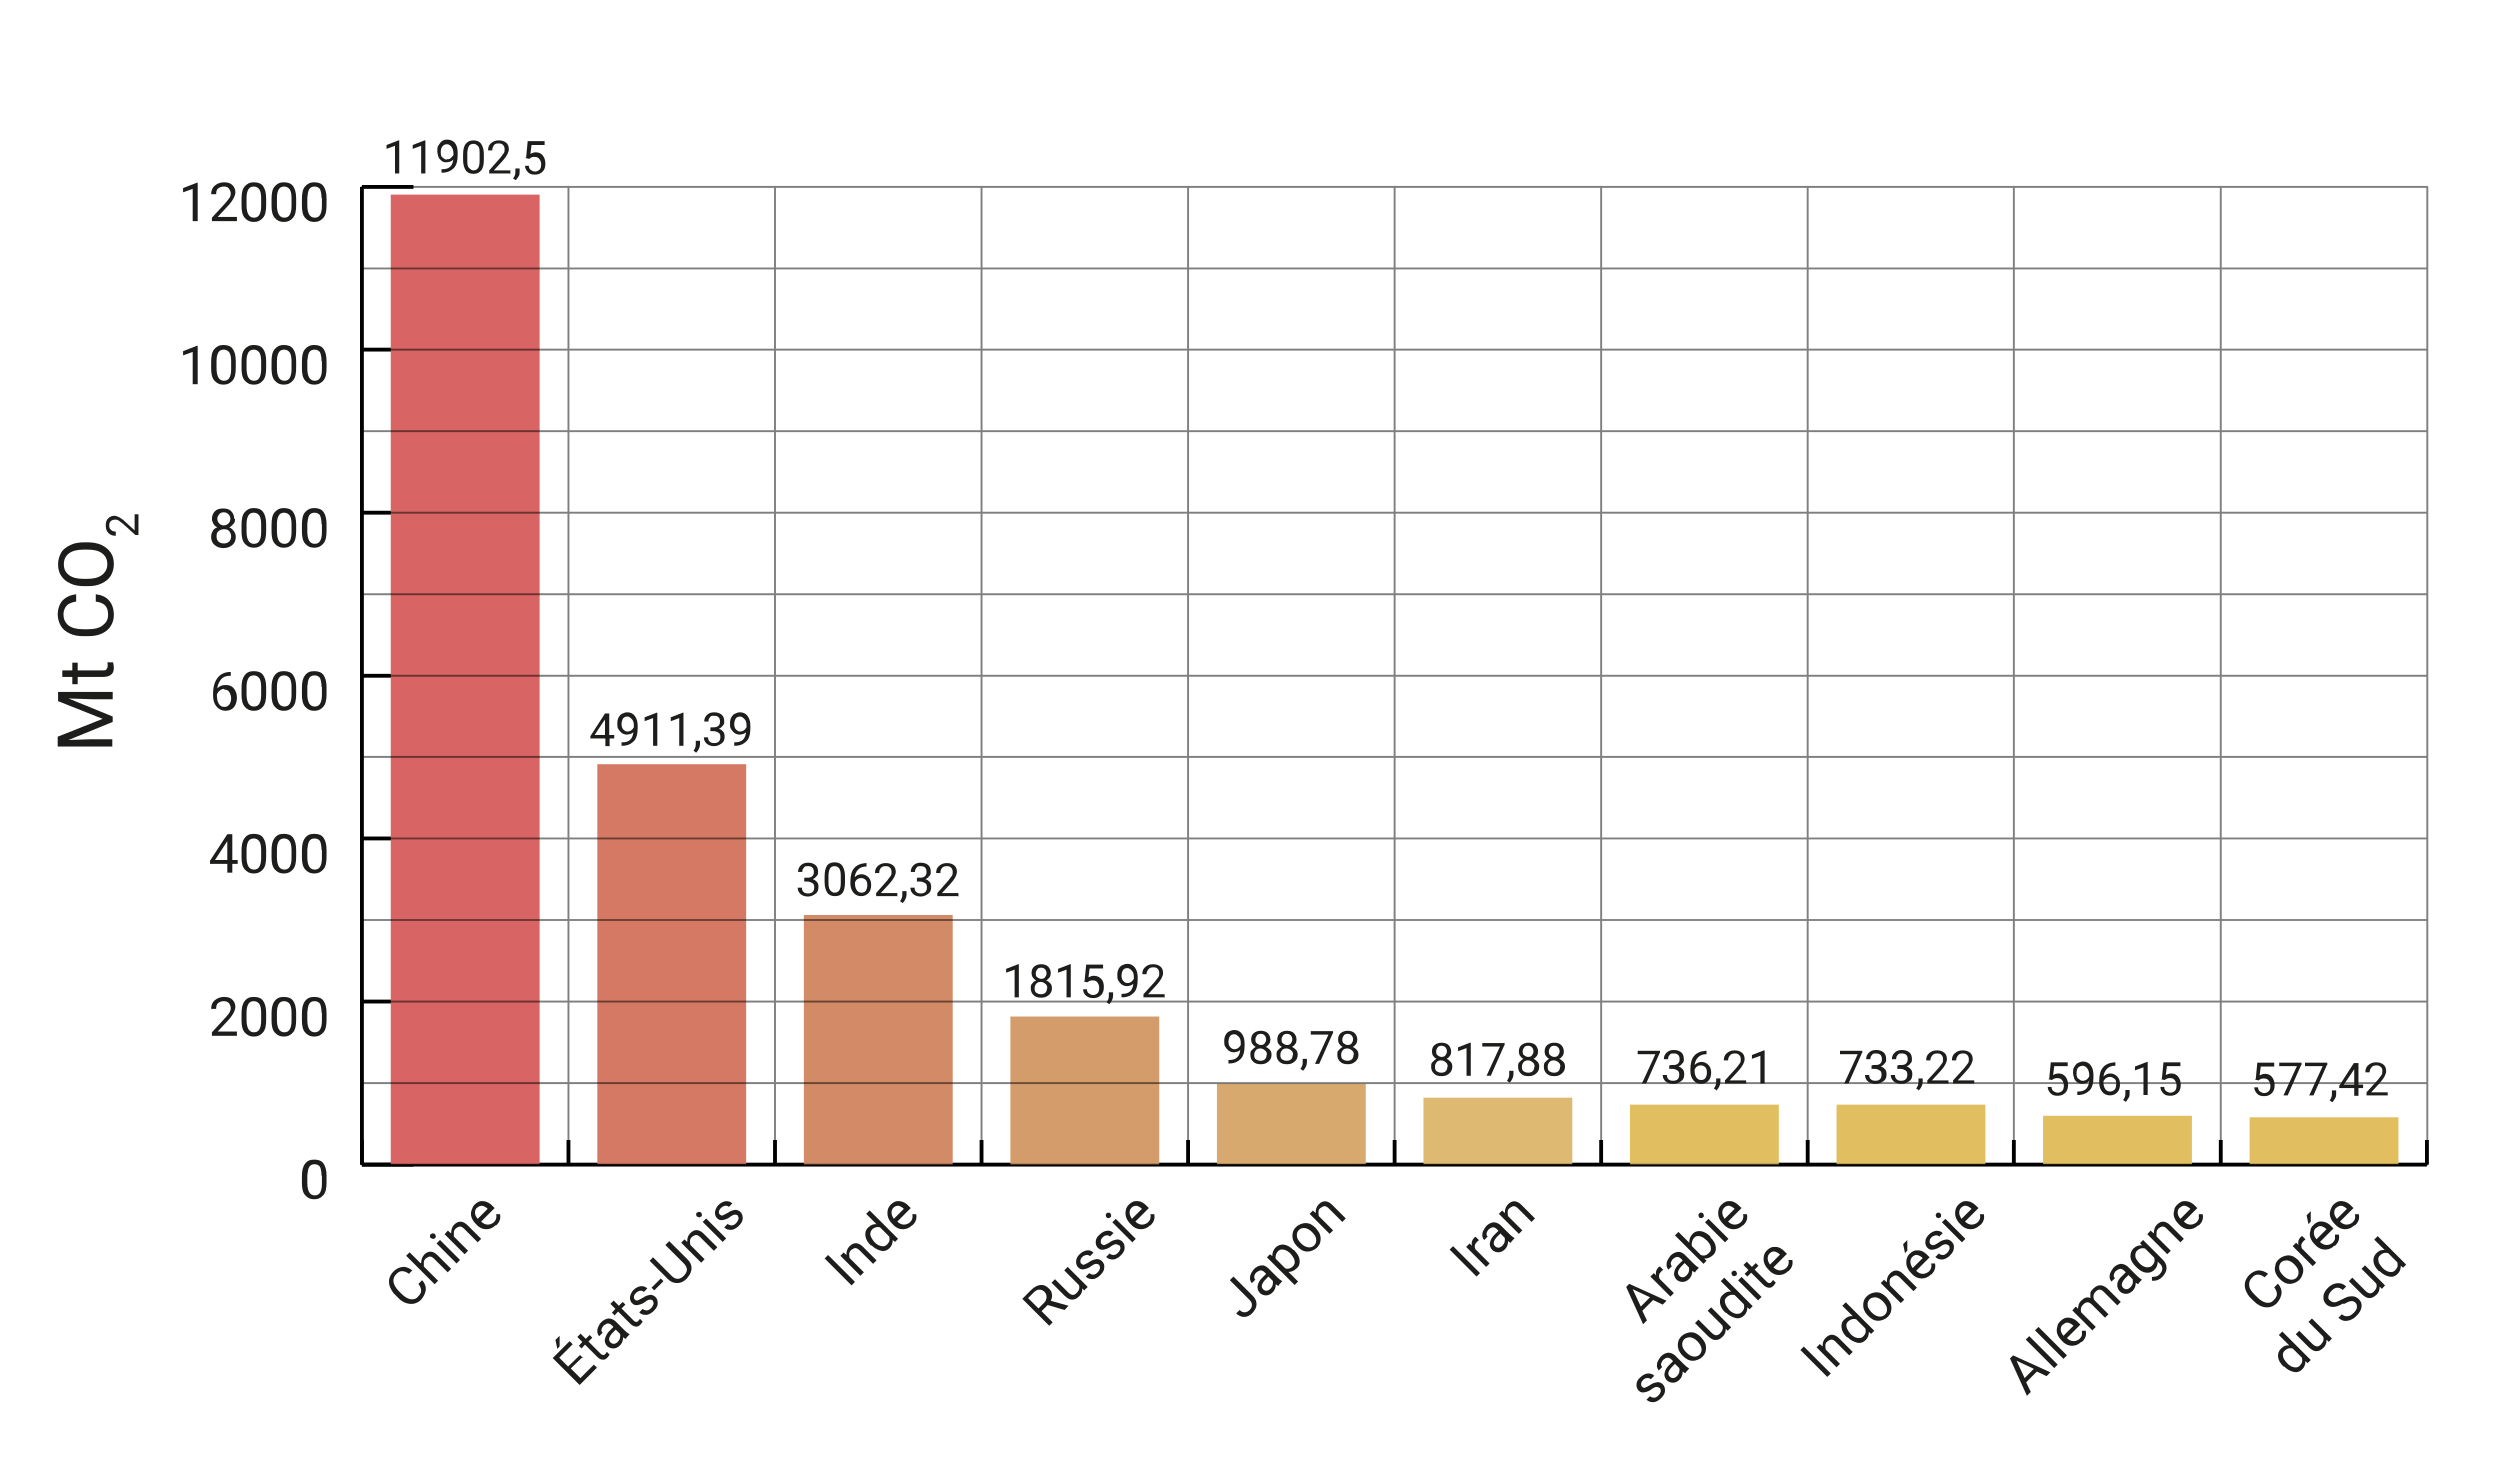 <?xml version="1.0" encoding="UTF-8"?>
<svg id="uuid-de6742ff-e3e5-48d5-9e6a-44008b66a670" xmlns="http://www.w3.org/2000/svg" version="1.1" viewBox="0 0 650 381">
  <!-- Generator: Adobe Illustrator 29.5.0, SVG Export Plug-In . SVG Version: 2.1.0 Build 137)  -->
  <defs>
    <style>
      .st0 {
        fill: #e1bf60;
      }

      .st1 {
        stroke-miterlimit: 10;
      }

      .st1, .st2, .st3 {
        fill: none;
      }

      .st1, .st3 {
        stroke: #000;
      }

      .st4 {
        fill: #d8a96f;
      }

      .st5 {
        fill: #ddb972;
      }

      .st6 {
        fill: #d67964;
      }

      .st7 {
        fill: #d86464;
      }

      .st3 {
        stroke-linecap: square;
        stroke-linejoin: round;
        stroke-width: .5px;
      }

      .st8 {
        fill: #1d1d1b;
      }

      .st9 {
        fill: #d39c6a;
      }

      .st10 {
        fill: #d28b66;
      }

      .st11 {
        opacity: .5;
      }
    </style>
  </defs>
  <g id="uuid-5e336579-c5c0-4771-8384-3721daba0f79">
    <g>
      <g>
        <line class="st1" x1="94.1" y1="302.8" x2="631" y2="302.8"/>
        <g>
          <line class="st1" x1="94.1" y1="302.8" x2="94.1" y2="296.4"/>
          <line class="st1" x1="147.8" y1="302.8" x2="147.8" y2="296.4"/>
          <line class="st1" x1="201.5" y1="302.8" x2="201.5" y2="296.4"/>
          <line class="st1" x1="255.2" y1="302.8" x2="255.2" y2="296.4"/>
          <line class="st1" x1="308.9" y1="302.8" x2="308.9" y2="296.4"/>
          <line class="st1" x1="362.6" y1="302.8" x2="362.6" y2="296.4"/>
          <line class="st1" x1="416.3" y1="302.8" x2="416.3" y2="296.4"/>
          <line class="st1" x1="470" y1="302.8" x2="470" y2="296.4"/>
          <line class="st1" x1="523.6" y1="302.8" x2="523.6" y2="296.4"/>
          <line class="st1" x1="577.4" y1="302.8" x2="577.4" y2="296.4"/>
          <line class="st1" x1="631" y1="302.8" x2="631" y2="296.4"/>
        </g>
      </g>
      <g>
        <g>
          <path class="st8" d="M84.9,307.4c0,1.5-.2,2.6-.8,3.3s-1.3,1.1-2.4,1.1-1.8-.4-2.4-1.1-.8-1.8-.8-3.1v-1.7c0-1.5.2-2.5.8-3.3s1.3-1.1,2.4-1.1,1.9.3,2.4,1,.8,1.7.8,3.2v1.6h0ZM83.6,305.7c0-1.1-.2-1.9-.4-2.3s-.8-.7-1.4-.7-1.1.2-1.4.7-.4,1.2-.5,2.2v2c0,1.1.2,1.9.5,2.4s.8.8,1.4.8,1.1-.2,1.4-.7.5-1.2.5-2.3v-2.1h0Z"/>
          <g>
            <path class="st8" d="M61.6,269.3h-6.5v-.9l3.5-3.8c.5-.6.9-1,1.1-1.4s.3-.7.3-1.1-.2-1-.5-1.3-.7-.5-1.3-.5-1.1.2-1.5.5-.5.9-.5,1.5h-1.3c0-.9.3-1.7.9-2.2s1.4-.9,2.4-.9,1.7.2,2.2.7.8,1.1.8,1.9-.6,2.1-1.9,3.5l-2.7,2.9h5v1h0Z"/>
            <path class="st8" d="M69.2,265.1c0,1.5-.2,2.6-.8,3.3s-1.3,1.1-2.4,1.1-1.8-.4-2.4-1.1-.8-1.8-.8-3.1v-1.7c0-1.5.2-2.5.8-3.3s1.3-1.1,2.4-1.1,1.9.3,2.4,1,.8,1.7.8,3.2v1.6h0ZM67.9,263.3c0-1.1-.2-1.9-.5-2.3s-.8-.7-1.4-.7-1.1.2-1.4.7-.5,1.2-.5,2.2v2c0,1.1.2,1.9.5,2.4s.8.8,1.4.8,1.1-.2,1.4-.7.5-1.2.5-2.3v-2.1h0Z"/>
            <path class="st8" d="M77,265.1c0,1.5-.2,2.6-.8,3.3s-1.3,1.1-2.4,1.1-1.8-.4-2.4-1.1-.8-1.8-.8-3.1v-1.7c0-1.5.2-2.5.8-3.3s1.3-1.1,2.4-1.1,1.9.3,2.4,1,.8,1.7.8,3.2v1.6h0ZM75.8,263.3c0-1.1-.2-1.9-.5-2.3s-.8-.7-1.4-.7-1.1.2-1.4.7-.5,1.2-.5,2.2v2c0,1.1.2,1.9.5,2.4s.8.8,1.4.8,1.1-.2,1.4-.7.5-1.2.5-2.3v-2.1h0Z"/>
            <path class="st8" d="M84.9,265.1c0,1.5-.2,2.6-.8,3.3s-1.3,1.1-2.4,1.1-1.8-.4-2.4-1.1-.8-1.8-.8-3.1v-1.7c0-1.5.2-2.5.8-3.3s1.3-1.1,2.4-1.1,1.9.3,2.4,1,.8,1.7.8,3.2v1.6h0ZM83.6,263.3c0-1.1-.2-1.9-.4-2.3s-.8-.7-1.4-.7-1.1.2-1.4.7-.4,1.2-.5,2.2v2c0,1.1.2,1.9.5,2.4s.8.8,1.4.8,1.1-.2,1.4-.7.5-1.2.5-2.3v-2.1h0Z"/>
          </g>
          <g>
            <path class="st8" d="M60.4,223.6h1.4v1h-1.4v2.3h-1.3v-2.3h-4.5v-.8l4.5-6.9h1.3v6.6h0ZM56,223.6h3.1v-4.9l-.2.3-3,4.6h.1Z"/>
            <path class="st8" d="M69.2,222.7c0,1.5-.2,2.6-.8,3.3s-1.3,1.1-2.4,1.1-1.8-.4-2.4-1.1-.8-1.8-.8-3.1v-1.7c0-1.5.2-2.5.8-3.3s1.3-1.1,2.4-1.1,1.9.3,2.4,1,.8,1.7.8,3.2v1.6h0ZM67.9,221c0-1.1-.2-1.9-.5-2.3s-.8-.7-1.4-.7-1.1.2-1.4.7-.5,1.2-.5,2.2v2c0,1.1.2,1.9.5,2.4s.8.8,1.4.8,1.1-.2,1.4-.7.5-1.2.5-2.3v-2.1h0Z"/>
            <path class="st8" d="M77,222.7c0,1.5-.2,2.6-.8,3.3s-1.3,1.1-2.4,1.1-1.8-.4-2.4-1.1-.8-1.8-.8-3.1v-1.7c0-1.5.2-2.5.8-3.3s1.3-1.1,2.4-1.1,1.9.3,2.4,1,.8,1.7.8,3.2v1.6h0ZM75.8,221c0-1.1-.2-1.9-.5-2.3s-.8-.7-1.4-.7-1.1.2-1.4.7-.5,1.2-.5,2.2v2c0,1.1.2,1.9.5,2.4s.8.8,1.4.8,1.1-.2,1.4-.7.5-1.2.5-2.3v-2.1h0Z"/>
            <path class="st8" d="M84.9,222.7c0,1.5-.2,2.6-.8,3.3s-1.3,1.1-2.4,1.1-1.8-.4-2.4-1.1-.8-1.8-.8-3.1v-1.7c0-1.5.2-2.5.8-3.3s1.3-1.1,2.4-1.1,1.9.3,2.4,1,.8,1.7.8,3.2v1.6h0ZM83.6,221c0-1.1-.2-1.9-.4-2.3s-.8-.7-1.4-.7-1.1.2-1.4.7-.4,1.2-.5,2.2v2c0,1.1.2,1.9.5,2.4s.8.8,1.4.8,1.1-.2,1.4-.7.5-1.2.5-2.3v-2.1h0Z"/>
          </g>
          <g>
            <path class="st8" d="M60,174.6v1.1h-.2c-1,0-1.8.3-2.3.9s-.9,1.4-1,2.4c.5-.6,1.2-.9,2.2-.9s1.6.3,2.1.9.8,1.4.8,2.4-.3,1.9-.8,2.5-1.3.9-2.2.9-1.7-.4-2.3-1.1-.9-1.7-.9-2.8v-.5c0-1.8.4-3.2,1.2-4.2s1.9-1.5,3.5-1.5h.2-.3ZM58.4,179.1c-.4,0-.8.1-1.2.4s-.6.6-.8,1v.5c0,.8.2,1.5.5,2s.8.8,1.4.8,1-.2,1.3-.6.5-1,.5-1.6-.2-1.2-.5-1.7-.8-.6-1.3-.6h0v-.2Z"/>
            <path class="st8" d="M69.2,180.4c0,1.5-.2,2.6-.8,3.3s-1.3,1.1-2.4,1.1-1.8-.4-2.4-1.1-.8-1.8-.8-3.1v-1.7c0-1.5.2-2.5.8-3.3s1.3-1.1,2.4-1.1,1.9.3,2.4,1,.8,1.7.8,3.2v1.6h0ZM67.9,178.6c0-1.1-.2-1.9-.5-2.3s-.8-.7-1.4-.7-1.1.2-1.4.7-.5,1.2-.5,2.2v2c0,1.1.2,1.9.5,2.4s.8.8,1.4.8,1.1-.2,1.4-.7.5-1.2.5-2.3v-2.1h0Z"/>
            <path class="st8" d="M77,180.4c0,1.5-.2,2.6-.8,3.3s-1.3,1.1-2.4,1.1-1.8-.4-2.4-1.1-.8-1.8-.8-3.1v-1.7c0-1.5.2-2.5.8-3.3s1.3-1.1,2.4-1.1,1.9.3,2.4,1,.8,1.7.8,3.2v1.6h0ZM75.8,178.6c0-1.1-.2-1.9-.5-2.3s-.8-.7-1.4-.7-1.1.2-1.4.7-.5,1.2-.5,2.2v2c0,1.1.2,1.9.5,2.4s.8.8,1.4.8,1.1-.2,1.4-.7.5-1.2.5-2.3v-2.1h0Z"/>
            <path class="st8" d="M84.9,180.4c0,1.5-.2,2.6-.8,3.3s-1.3,1.1-2.4,1.1-1.8-.4-2.4-1.1-.8-1.8-.8-3.1v-1.7c0-1.5.2-2.5.8-3.3s1.3-1.1,2.4-1.1,1.9.3,2.4,1,.8,1.7.8,3.2v1.6h0ZM83.6,178.6c0-1.1-.2-1.9-.4-2.3s-.8-.7-1.4-.7-1.1.2-1.4.7-.4,1.2-.5,2.2v2c0,1.1.2,1.9.5,2.4s.8.8,1.4.8,1.1-.2,1.4-.7.5-1.2.5-2.3v-2.1h0Z"/>
          </g>
          <g>
            <path class="st8" d="M61.1,134.9c0,.5,0,.9-.4,1.3s-.6.7-1.1.9c.5.2.9.6,1.2,1s.5.9.5,1.5c0,.9-.3,1.6-.9,2.1s-1.3.8-2.3.8-1.7-.3-2.3-.8-.9-1.2-.9-2.1.2-1,.4-1.5.7-.8,1.2-1c-.4-.2-.8-.5-1-.9s-.4-.8-.4-1.3c0-.8.3-1.5.8-2s1.2-.7,2.1-.7,1.6.2,2.1.7.8,1.2.8,2h.2ZM60.1,139.5c0-.6-.2-1-.5-1.4s-.8-.5-1.4-.5-1,.2-1.4.5-.5.8-.5,1.4.2,1,.5,1.3.8.5,1.4.5,1.1-.2,1.4-.5.5-.8.5-1.3ZM58.2,133.2c-.5,0-.9.1-1.2.5s-.5.7-.5,1.2.2.9.5,1.2.7.5,1.2.5.9-.2,1.2-.5.5-.7.5-1.2-.2-.9-.5-1.2-.7-.5-1.2-.5h0Z"/>
            <path class="st8" d="M69.2,138c0,1.5-.2,2.6-.8,3.3s-1.3,1.1-2.4,1.1-1.8-.4-2.4-1.1-.8-1.8-.8-3.1v-1.7c0-1.5.2-2.6.8-3.3s1.3-1.1,2.4-1.1,1.9.3,2.4,1,.8,1.7.8,3.2v1.6h0ZM67.9,136.3c0-1.1-.2-1.9-.5-2.3s-.8-.7-1.4-.7-1.1.2-1.4.7-.5,1.2-.5,2.2v2c0,1.1.2,1.9.5,2.4s.8.8,1.4.8,1.1-.2,1.4-.7.5-1.2.5-2.3v-2.1h0Z"/>
            <path class="st8" d="M77,138c0,1.5-.2,2.6-.8,3.3s-1.3,1.1-2.4,1.1-1.8-.4-2.4-1.1-.8-1.8-.8-3.1v-1.7c0-1.5.2-2.6.8-3.3s1.3-1.1,2.4-1.1,1.9.3,2.4,1,.8,1.7.8,3.2v1.6h0ZM75.8,136.3c0-1.1-.2-1.9-.5-2.3s-.8-.7-1.4-.7-1.1.2-1.4.7-.5,1.2-.5,2.2v2c0,1.1.2,1.9.5,2.4s.8.8,1.4.8,1.1-.2,1.4-.7.5-1.2.5-2.3v-2.1h0Z"/>
            <path class="st8" d="M84.9,138c0,1.5-.2,2.6-.8,3.3s-1.3,1.1-2.4,1.1-1.8-.4-2.4-1.1-.8-1.8-.8-3.1v-1.7c0-1.5.2-2.6.8-3.3s1.3-1.1,2.4-1.1,1.9.3,2.4,1,.8,1.7.8,3.2v1.6h0ZM83.6,136.3c0-1.1-.2-1.9-.4-2.3s-.8-.7-1.4-.7-1.1.2-1.4.7-.4,1.2-.5,2.2v2c0,1.1.2,1.9.5,2.4s.8.8,1.4.8,1.1-.2,1.4-.7.5-1.2.5-2.3v-2.1h0Z"/>
          </g>
          <g>
            <path class="st8" d="M51.4,99.9h-1.3v-8.4l-2.5.9v-1.1l3.6-1.4h.2v10Z"/>
            <path class="st8" d="M61.3,95.6c0,1.5-.2,2.6-.8,3.3s-1.3,1.1-2.4,1.1-1.8-.4-2.4-1.1-.8-1.8-.8-3.1v-1.7c0-1.5.2-2.6.8-3.3s1.3-1.1,2.4-1.1,1.9.3,2.4,1,.8,1.7.8,3.2v1.6h0ZM60.1,93.9c0-1.1-.2-1.9-.5-2.3s-.8-.7-1.4-.7-1.1.2-1.4.7-.5,1.2-.5,2.2v2c0,1.1.2,1.9.5,2.4s.8.8,1.4.8,1.1-.2,1.4-.7.5-1.2.5-2.3v-2.1h0Z"/>
            <path class="st8" d="M69.2,95.6c0,1.5-.2,2.6-.8,3.3s-1.3,1.1-2.4,1.1-1.8-.4-2.4-1.1-.8-1.8-.8-3.1v-1.7c0-1.5.2-2.6.8-3.3s1.3-1.1,2.4-1.1,1.9.3,2.4,1,.8,1.7.8,3.2v1.6h0ZM67.9,93.9c0-1.1-.2-1.9-.5-2.3s-.8-.7-1.4-.7-1.1.2-1.4.7-.5,1.2-.5,2.2v2c0,1.1.2,1.9.5,2.4s.8.8,1.4.8,1.1-.2,1.4-.7.5-1.2.5-2.3v-2.1h0Z"/>
            <path class="st8" d="M77,95.6c0,1.5-.2,2.6-.8,3.3s-1.3,1.1-2.4,1.1-1.8-.4-2.4-1.1-.8-1.8-.8-3.1v-1.7c0-1.5.2-2.6.8-3.3s1.3-1.1,2.4-1.1,1.9.3,2.4,1,.8,1.7.8,3.2v1.6h0ZM75.8,93.9c0-1.1-.2-1.9-.5-2.3s-.8-.7-1.4-.7-1.1.2-1.4.7-.5,1.2-.5,2.2v2c0,1.1.2,1.9.5,2.4s.8.8,1.4.8,1.1-.2,1.4-.7.5-1.2.5-2.3v-2.1h0Z"/>
            <path class="st8" d="M84.9,95.6c0,1.5-.2,2.6-.8,3.3s-1.3,1.1-2.4,1.1-1.8-.4-2.4-1.1-.8-1.8-.8-3.1v-1.7c0-1.5.2-2.6.8-3.3s1.3-1.1,2.4-1.1,1.9.3,2.4,1,.8,1.7.8,3.2v1.6h0ZM83.6,93.9c0-1.1-.2-1.9-.4-2.3s-.8-.7-1.4-.7-1.1.2-1.4.7-.4,1.2-.5,2.2v2c0,1.1.2,1.9.5,2.4s.8.8,1.4.8,1.1-.2,1.4-.7.5-1.2.5-2.3v-2.1h0Z"/>
          </g>
          <g>
            <path class="st8" d="M51.4,57.5h-1.3v-8.4l-2.5.9v-1.1l3.6-1.4h.2v10h0Z"/>
            <path class="st8" d="M61.6,57.5h-6.5v-.9l3.5-3.8c.5-.6.9-1.1,1.1-1.4s.3-.7.3-1.1-.2-.9-.5-1.3-.7-.5-1.3-.5-1.1.2-1.5.5-.5.9-.5,1.5h-1.3c0-.9.3-1.7.9-2.2s1.4-.9,2.4-.9,1.7.2,2.2.7.8,1.1.8,1.9-.6,2.1-1.9,3.5l-2.7,2.9h5v1h0Z"/>
            <path class="st8" d="M69.2,53.3c0,1.5-.2,2.6-.8,3.3s-1.3,1.1-2.4,1.1-1.8-.4-2.4-1.1-.8-1.8-.8-3.1v-1.7c0-1.5.2-2.6.8-3.3s1.3-1.1,2.4-1.1,1.9.3,2.4,1,.8,1.7.8,3.2v1.6h0ZM67.9,51.5c0-1.1-.2-1.9-.5-2.3s-.8-.7-1.4-.7-1.1.2-1.4.7-.5,1.2-.5,2.2v2c0,1.1.2,1.9.5,2.4s.8.8,1.4.8,1.1-.2,1.4-.7.5-1.2.5-2.3v-2.1h0Z"/>
            <path class="st8" d="M77,53.3c0,1.5-.2,2.6-.8,3.3s-1.3,1.1-2.4,1.1-1.8-.4-2.4-1.1-.8-1.8-.8-3.1v-1.7c0-1.5.2-2.6.8-3.3s1.3-1.1,2.4-1.1,1.9.3,2.4,1,.8,1.7.8,3.2v1.6h0ZM75.8,51.5c0-1.1-.2-1.9-.5-2.3s-.8-.7-1.4-.7-1.1.2-1.4.7-.5,1.2-.5,2.2v2c0,1.1.2,1.9.5,2.4s.8.8,1.4.8,1.1-.2,1.4-.7.5-1.2.5-2.3v-2.1h0Z"/>
            <path class="st8" d="M84.9,53.3c0,1.5-.2,2.6-.8,3.3s-1.3,1.1-2.4,1.1-1.8-.4-2.4-1.1-.8-1.8-.8-3.1v-1.7c0-1.5.2-2.6.8-3.3s1.3-1.1,2.4-1.1,1.9.3,2.4,1,.8,1.7.8,3.2v1.6h0ZM83.6,51.5c0-1.1-.2-1.9-.4-2.3s-.8-.7-1.4-.7-1.1.2-1.4.7-.4,1.2-.5,2.2v2c0,1.1.2,1.9.5,2.4s.8.8,1.4.8,1.1-.2,1.4-.7.5-1.2.5-2.3v-2.1h0Z"/>
          </g>
        </g>
        <line class="st1" x1="94.1" y1="302.8" x2="94.1" y2="48.6"/>
        <g>
          <line class="st1" x1="94.1" y1="302.8" x2="107.5" y2="302.8"/>
          <line class="st1" x1="94.1" y1="260.4" x2="107.5" y2="260.4"/>
          <line class="st1" x1="94.1" y1="218" x2="107.5" y2="218"/>
          <line class="st1" x1="94.1" y1="175.7" x2="107.5" y2="175.7"/>
          <line class="st1" x1="94.1" y1="133.3" x2="107.5" y2="133.3"/>
          <line class="st1" x1="94.1" y1="90.9" x2="107.5" y2="90.9"/>
          <line class="st1" x1="94.1" y1="48.6" x2="107.5" y2="48.6"/>
        </g>
      </g>
      <g>
        <rect class="st7" x="101.6" y="50.6" width="38.7" height="252.1"/>
        <rect class="st6" x="155.3" y="198.7" width="38.7" height="104"/>
        <rect class="st10" x="209" y="237.9" width="38.7" height="64.9"/>
        <rect class="st9" x="262.7" y="264.3" width="38.7" height="38.5"/>
        <rect class="st4" x="316.4" y="281.8" width="38.7" height="20.9"/>
        <rect class="st5" x="370.1" y="285.4" width="38.7" height="17.3"/>
        <rect class="st0" x="423.8" y="287.2" width="38.7" height="15.6"/>
        <rect class="st0" x="477.5" y="287.2" width="38.7" height="15.5"/>
        <rect class="st0" x="531.2" y="290.1" width="38.7" height="12.6"/>
        <rect class="st0" x="584.9" y="290.5" width="38.7" height="12.2"/>
      </g>
    </g>
  </g>
  <g id="uuid-a8cf1678-5dee-428a-a87f-a8f7c8f90027" class="st11">
    <g>
      <rect class="st3" x="94.1" y="48.6" width="537" height="254.2"/>
      <line class="st3" x1="94.1" y1="281.6" x2="631" y2="281.6"/>
      <line class="st3" x1="94.1" y1="260.4" x2="631" y2="260.4"/>
      <line class="st3" x1="94.1" y1="239.2" x2="631" y2="239.2"/>
      <line class="st3" x1="94.1" y1="218" x2="631" y2="218"/>
      <line class="st3" x1="94.1" y1="196.8" x2="631" y2="196.8"/>
      <line class="st3" x1="94.1" y1="175.7" x2="631" y2="175.7"/>
      <line class="st3" x1="94.1" y1="154.5" x2="631" y2="154.5"/>
      <line class="st3" x1="94.1" y1="133.3" x2="631" y2="133.3"/>
      <line class="st3" x1="94.1" y1="112.1" x2="631" y2="112.1"/>
      <line class="st3" x1="94.1" y1="90.9" x2="631" y2="90.9"/>
      <line class="st3" x1="94.1" y1="69.8" x2="631" y2="69.8"/>
      <line class="st3" x1="577.4" y1="48.6" x2="577.4" y2="302.8"/>
      <line class="st3" x1="523.6" y1="48.6" x2="523.6" y2="302.8"/>
      <line class="st3" x1="470" y1="48.6" x2="470" y2="302.8"/>
      <line class="st3" x1="416.3" y1="48.6" x2="416.3" y2="302.8"/>
      <line class="st3" x1="362.6" y1="48.6" x2="362.6" y2="302.8"/>
      <line class="st3" x1="308.9" y1="48.6" x2="308.9" y2="302.8"/>
      <line class="st3" x1="255.2" y1="48.6" x2="255.2" y2="302.8"/>
      <line class="st3" x1="201.5" y1="48.6" x2="201.5" y2="302.8"/>
      <line class="st3" x1="147.8" y1="48.6" x2="147.8" y2="302.8"/>
    </g>
  </g>
  <g id="uuid-be40d55b-cf35-4e47-9a94-5e39c0017678">
    <g>
      <rect class="st2" x="94.1" y="36.1" width="53.7" height="14.2"/>
      <path class="st8" d="M103.8,45.1h-1.1v-7.2l-2.2.8v-1l3.1-1.2h.2s0,8.6,0,8.6Z"/>
      <path class="st8" d="M110.6,45.1h-1.1v-7.2l-2.2.8v-1l3.1-1.2h.2s0,8.6,0,8.6Z"/>
      <path class="st8" d="M117.9,41.4c-.2.3-.5.5-.8.6s-.7.2-1,.2-.9,0-1.3-.4-.7-.6-.8-1-.3-.9-.3-1.5,0-1.1.3-1.5.5-.8.9-1.1.9-.4,1.4-.4c.8,0,1.5.3,2,.9s.7,1.5.7,2.6v.3c0,1.7-.3,2.9-1,3.6s-1.7,1.2-3,1.2h-.2v-.9h.2c.9,0,1.6-.2,2.1-.7s.7-1.2.8-2.1h0v.2ZM116.2,41.4c.4,0,.7,0,1-.3s.5-.5.7-.8v-.4c0-.7-.2-1.3-.5-1.7s-.7-.7-1.2-.7-.9.2-1.2.6-.4.9-.4,1.4,0,1.1.4,1.4.7.6,1.1.6h0Z"/>
      <path class="st8" d="M125.8,41.5c0,1.3-.2,2.2-.7,2.8s-1.1.9-2,.9-1.6-.3-2-.9-.7-1.5-.7-2.7v-1.4c0-1.2.2-2.2.7-2.8s1.1-.9,2-.9,1.6.3,2,.9.7,1.5.7,2.7v1.4h0ZM124.7,40c0-.9,0-1.6-.4-2s-.7-.6-1.2-.6-1,.2-1.2.6-.4,1.1-.4,1.9v1.7c0,.9,0,1.6.4,2s.7.7,1.2.7.9-.2,1.2-.6.4-1.1.4-2v-1.8h0Z"/>
      <path class="st8" d="M132.8,45.1h-5.6v-.8l2.9-3.3c.4-.5.7-.9.9-1.2s.2-.6.2-1-.1-.8-.4-1.1-.6-.4-1.1-.4-1,0-1.3.5-.4.7-.4,1.3h-1.1c0-.8.2-1.4.8-1.9s1.2-.7,2-.7,1.4.2,1.9.6.7,1,.7,1.7-.5,1.8-1.6,3l-2.3,2.5h4.3v.9h.1Z"/>
      <path class="st8" d="M134,46.8l-.6-.4c.4-.5.6-1,.6-1.6v-1h1.1v.9c0,.4,0,.8-.3,1.2s-.4.7-.7.9h-.1Z"/>
      <path class="st8" d="M136.8,40.9l.4-4.2h4.4v1h-3.4l-.3,2.3c.4-.2.9-.4,1.4-.4.8,0,1.4.3,1.8.8s.7,1.2.7,2.1-.2,1.6-.7,2.1-1.1.8-2,.8-1.4-.2-1.8-.6-.8-1-.8-1.7h1c0,.5.2.9.5,1.1s.7.4,1.1.4.9-.2,1.2-.5.4-.8.4-1.4-.2-1-.5-1.4-.7-.5-1.2-.5-.8,0-1.1.3l-.3.2-.9-.2h0v-.2Z"/>
    </g>
    <g>
      <rect class="st2" x="147.7" y="184.9" width="53.7" height="14.2"/>
      <path class="st8" d="M158.5,191.1h1.2v.9h-1.2v2h-1.1v-2h-3.9v-.6l3.8-5.9h1.1v5.7h0ZM154.7,191.1h2.6v-4.2.2c-.1,0-2.7,4-2.7,4h0Z"/>
      <path class="st8" d="M164.8,190.2c-.2.3-.5.5-.8.6s-.7.2-1,.2-.9-.1-1.3-.4-.6-.6-.9-1-.3-.9-.3-1.5.1-1.1.3-1.5.5-.8.9-1,.9-.4,1.4-.4c.8,0,1.5.3,2,1s.7,1.5.7,2.6v.3c0,1.7-.3,2.9-1,3.6s-1.6,1.2-3,1.2h-.2v-.9h.2c.9,0,1.6-.2,2.1-.7s.7-1.2.8-2.1h.1ZM163.1,190.2c.4,0,.7-.1,1-.3s.5-.5.7-.8v-.4c0-.7-.1-1.3-.5-1.7s-.7-.7-1.2-.7-.9.2-1.1.5-.4.9-.4,1.4.1,1.1.4,1.4.6.6,1.1.6h0Z"/>
      <path class="st8" d="M170.9,193.9h-1.1v-7.2l-2.2.8v-1l3.1-1.2h.2v8.6h0Z"/>
      <path class="st8" d="M177.7,193.9h-1.1v-7.2l-2.2.8v-1l3.1-1.2h.2v8.6h0Z"/>
      <path class="st8" d="M180.9,195.6l-.6-.4c.4-.5.6-1,.6-1.6v-1h1.1v.9c0,.4-.1.8-.3,1.2s-.4.7-.7,1h-.1Z"/>
      <path class="st8" d="M184.8,189.1h.8c.5,0,.9-.1,1.2-.4s.4-.6.4-1.1c0-1-.5-1.5-1.5-1.5s-.8.1-1.1.4-.4.6-.4,1.1h-1.1c0-.7.2-1.2.7-1.7s1.1-.7,1.9-.7,1.4.2,1.9.6.7,1,.7,1.8-.1.7-.4,1.1-.6.6-1,.8c.5.1.8.4,1.1.7s.4.8.4,1.3c0,.8-.2,1.4-.8,1.8s-1.1.7-1.9.7-1.4-.2-1.9-.6-.8-1-.8-1.7h1.1c0,.5.1.8.4,1.1s.7.4,1.2.4.9-.1,1.2-.4.4-.7.4-1.2-.1-.9-.5-1.1-.7-.4-1.3-.4h-.8v-.9h.1Z"/>
      <path class="st8" d="M194.1,190.2c-.2.3-.5.5-.8.6s-.7.2-1,.2-.9-.1-1.3-.4-.6-.6-.9-1-.3-.9-.3-1.5.1-1.1.3-1.5.5-.8.9-1,.9-.4,1.4-.4c.8,0,1.5.3,2,1s.7,1.5.7,2.6v.3c0,1.7-.3,2.9-1,3.6s-1.6,1.2-3,1.2h-.2v-.9h.2c.9,0,1.6-.2,2.1-.7s.7-1.2.8-2.1h.1ZM192.4,190.2c.4,0,.7-.1,1-.3s.5-.5.7-.8v-.4c0-.7-.1-1.3-.5-1.7s-.7-.7-1.2-.7-.9.2-1.1.5-.4.9-.4,1.4.1,1.1.4,1.4.6.6,1.1.6h0Z"/>
    </g>
    <g>
      <rect class="st2" x="201.4" y="224" width="53.7" height="14.2"/>
      <path class="st8" d="M209.2,228.2h.8c.5,0,.9-.1,1.2-.4s.4-.6.4-1.1c0-1-.5-1.5-1.5-1.5s-.8.1-1.1.4-.4.6-.4,1.1h-1.1c0-.7.2-1.2.7-1.7s1.1-.7,1.9-.7,1.4.2,1.9.6.7,1,.7,1.8-.1.7-.4,1.1-.6.6-1,.8c.5.1.8.4,1.1.7s.4.8.4,1.3c0,.8-.2,1.4-.8,1.8s-1.1.7-1.9.7-1.4-.2-1.9-.6-.8-1-.8-1.7h1.1c0,.5.1.8.4,1.1s.7.4,1.2.4.9-.1,1.2-.4.4-.7.4-1.2-.1-.9-.5-1.1-.7-.4-1.3-.4h-.8v-.9h.1Z"/>
      <path class="st8" d="M219.7,229.3c0,1.3-.2,2.2-.6,2.8s-1.1.9-2,.9-1.6-.3-2-.9-.7-1.5-.7-2.7v-1.5c0-1.2.2-2.2.6-2.8s1.1-.9,2-.9,1.6.3,2,.9.7,1.5.7,2.7v1.4h0ZM218.6,227.8c0-.9-.1-1.6-.4-2s-.7-.6-1.2-.6-1,.2-1.2.6-.4,1.1-.4,1.9v1.7c0,.9.1,1.6.4,2s.7.7,1.2.7.9-.2,1.2-.6.4-1.1.4-2v-1.8h0Z"/>
      <path class="st8" d="M225.3,224.4v.9h-.2c-.8,0-1.5.3-2,.8s-.8,1.2-.9,2c.4-.5,1.1-.8,1.8-.8s1.3.3,1.8.8.7,1.2.7,2-.2,1.6-.7,2.1-1.1.8-1.9.8-1.5-.3-2-.9-.8-1.4-.8-2.4v-.4c0-1.6.3-2.8,1-3.6s1.7-1.2,3-1.3h.2,0ZM223.9,228.3c-.4,0-.7.1-1,.3s-.5.5-.6.8v.4c0,.7.2,1.3.5,1.7s.7.6,1.2.6.9-.2,1.1-.5.4-.8.4-1.4-.1-1.1-.4-1.4-.7-.5-1.1-.5h0Z"/>
      <path class="st8" d="M233.4,233h-5.6v-.8l2.9-3.3c.4-.5.7-.9.9-1.2s.2-.6.2-1-.1-.8-.4-1.1-.6-.4-1.1-.4-1,.1-1.3.5-.4.7-.4,1.3h-1.1c0-.8.2-1.4.8-1.9s1.2-.7,2-.7,1.4.2,1.9.6.7,1,.7,1.7-.5,1.8-1.6,3l-2.3,2.5h4.3v.9h.1Z"/>
      <path class="st8" d="M234.6,234.7l-.6-.4c.4-.5.6-1,.6-1.6v-1h1.1v.9c0,.4-.1.8-.3,1.2s-.4.7-.7,1h-.1Z"/>
      <path class="st8" d="M238.5,228.2h.8c.5,0,.9-.1,1.2-.4s.4-.6.4-1.1c0-1-.5-1.5-1.5-1.5s-.8.1-1.1.4-.4.6-.4,1.1h-1.1c0-.7.2-1.2.7-1.7s1.1-.7,1.9-.7,1.4.2,1.9.6.7,1,.7,1.8-.1.7-.4,1.1-.6.6-1,.8c.5.1.8.4,1.1.7s.4.8.4,1.3c0,.8-.2,1.4-.8,1.8s-1.1.7-1.9.7-1.4-.2-1.9-.6-.8-1-.8-1.7h1.1c0,.5.1.8.4,1.1s.7.4,1.2.4.9-.1,1.2-.4.4-.7.4-1.2-.1-.9-.5-1.1-.7-.4-1.3-.4h-.8v-.9h.1Z"/>
      <path class="st8" d="M249.3,233h-5.6v-.8l2.9-3.3c.4-.5.7-.9.9-1.2s.2-.6.2-1-.1-.8-.4-1.1-.6-.4-1.1-.4-1,.1-1.3.5-.4.7-.4,1.3h-1.1c0-.8.2-1.4.8-1.9s1.2-.7,2-.7,1.4.2,1.9.6.7,1,.7,1.7-.5,1.8-1.6,3l-2.3,2.5h4.3v.9h.1Z"/>
    </g>
    <g>
      <rect class="st2" x="255.1" y="250.3" width="53.7" height="14.2"/>
      <path class="st8" d="M264.9,259.3h-1.1v-7.2l-2.2.8v-1l3.1-1.2h.2v8.6h0Z"/>
      <path class="st8" d="M273.2,253c0,.4-.1.8-.3,1.1s-.5.6-.9.8c.5.2.8.5,1.1.8s.4.8.4,1.2c0,.7-.2,1.3-.8,1.8s-1.1.7-2,.7-1.5-.2-2-.7-.7-1-.7-1.8.1-.9.4-1.2c.2-.4.6-.6,1-.8-.4-.2-.7-.5-.9-.8s-.3-.7-.3-1.1c0-.7.2-1.3.7-1.7s1.1-.6,1.8-.6,1.4.2,1.8.6.7,1,.7,1.7h0ZM272.3,257c0-.5-.1-.9-.5-1.2s-.7-.5-1.2-.5-.9.1-1.2.5-.4.7-.4,1.2.1.9.4,1.1.7.4,1.2.4.9-.1,1.2-.4.4-.7.4-1.1h.1ZM270.7,251.6c-.4,0-.8.1-1,.4s-.4.6-.4,1.1.1.8.4,1,.6.4,1,.4.8-.1,1-.4.4-.6.4-1-.1-.8-.4-1.1-.6-.4-1-.4h0Z"/>
      <path class="st8" d="M278.4,259.3h-1.1v-7.2l-2.2.8v-1l3.1-1.2h.2v8.6h0Z"/>
      <path class="st8" d="M282,255l.4-4.2h4.4v1h-3.5l-.3,2.3c.4-.2.9-.4,1.4-.4.8,0,1.4.3,1.9.8s.7,1.2.7,2.1-.2,1.6-.7,2.1-1.1.8-2,.8-1.4-.2-1.9-.6-.8-1-.8-1.7h1c0,.5.2.9.5,1.1s.6.4,1.1.4.9-.2,1.2-.5.4-.8.4-1.4-.2-1-.5-1.4-.7-.5-1.2-.5-.8.1-1.1.3l-.3.2-.9-.2h0l.2-.2Z"/>
      <path class="st8" d="M288.3,261l-.6-.4c.4-.5.6-1,.6-1.6v-1h1.1v.9c0,.4-.1.8-.3,1.2s-.4.7-.7,1h-.1Z"/>
      <path class="st8" d="M294.8,255.6c-.2.3-.5.5-.8.6s-.7.2-1,.2-.9-.1-1.3-.4-.6-.6-.9-1-.3-.9-.3-1.5.1-1.1.3-1.5.5-.8.9-1,.9-.4,1.4-.4c.8,0,1.5.3,2,1s.7,1.5.7,2.6v.3c0,1.7-.3,2.9-1,3.6s-1.6,1.2-3,1.2h-.2v-.9h.2c.9,0,1.6-.2,2.1-.7s.7-1.2.8-2.1h0ZM293.1,255.6c.4,0,.7-.1,1-.3s.5-.5.7-.8v-.4c0-.7-.1-1.3-.5-1.7s-.7-.7-1.2-.7-.9.2-1.1.5-.4.9-.4,1.4.1,1.1.4,1.4.6.6,1.1.6h0Z"/>
      <path class="st8" d="M302.9,259.3h-5.6v-.8l3-3.3c.4-.5.7-.9.9-1.2s.2-.6.2-1-.1-.8-.4-1.1-.6-.4-1.1-.4-1,.1-1.3.5-.5.7-.5,1.3h-1.1c0-.8.2-1.4.8-1.9s1.2-.7,2-.7,1.4.2,1.9.6.7,1,.7,1.7-.5,1.8-1.6,3l-2.3,2.5h4.3v.9h.1Z"/>
    </g>
    <g>
      <rect class="st2" x="308.9" y="267.6" width="53.7" height="14.2"/>
      <path class="st8" d="M322.6,272.8c-.2.3-.5.5-.8.6s-.7.2-1,.2-.9-.1-1.3-.4-.6-.6-.9-1-.3-.9-.3-1.5.1-1.1.3-1.5.5-.8.9-1,.9-.4,1.4-.4c.8,0,1.5.3,2,1s.7,1.5.7,2.6v.3c0,1.7-.3,2.9-1,3.6s-1.6,1.2-3,1.2h-.2v-.9h.2c.9,0,1.6-.2,2.1-.7s.7-1.2.8-2.1h0ZM320.9,272.8c.4,0,.7-.1,1-.3s.5-.5.7-.8v-.4c0-.7-.1-1.3-.5-1.7s-.7-.7-1.2-.7-.9.2-1.1.5-.4.9-.4,1.4.1,1.1.4,1.4.6.6,1.1.6h0Z"/>
      <path class="st8" d="M330.3,270.3c0,.4-.1.8-.3,1.1s-.5.6-.9.8c.5.2.8.5,1.1.8s.4.8.4,1.2c0,.7-.2,1.3-.8,1.8s-1.1.7-2,.7-1.5-.2-2-.7-.7-1-.7-1.8.1-.9.4-1.2.6-.6,1-.8c-.4-.2-.7-.5-.9-.8s-.3-.7-.3-1.1c0-.7.2-1.3.7-1.7s1.1-.6,1.8-.6,1.4.2,1.8.6.7,1,.7,1.7h0ZM329.4,274.3c0-.5-.1-.9-.5-1.2s-.7-.5-1.2-.5-.9.1-1.2.5-.4.7-.4,1.2.1.9.4,1.1.7.4,1.2.4.9-.1,1.2-.4.4-.7.4-1.1h.1ZM327.8,268.8c-.4,0-.8.1-1,.4s-.4.6-.4,1.1.1.8.4,1,.6.4,1,.4.8-.1,1-.4.4-.6.4-1-.1-.8-.4-1.1-.6-.4-1-.4h0Z"/>
      <path class="st8" d="M337.1,270.3c0,.4-.1.8-.3,1.1s-.5.6-.9.8c.5.2.8.5,1.1.8s.4.8.4,1.2c0,.7-.2,1.3-.8,1.8s-1.1.7-2,.7-1.5-.2-2-.7-.7-1-.7-1.8.1-.9.4-1.2.6-.6,1-.8c-.4-.2-.7-.5-.9-.8s-.3-.7-.3-1.1c0-.7.2-1.3.7-1.7s1.1-.6,1.8-.6,1.4.2,1.8.6.7,1,.7,1.7h0ZM336.2,274.3c0-.5-.1-.9-.5-1.2s-.7-.5-1.2-.5-.9.1-1.2.5-.4.7-.4,1.2.1.9.4,1.1.7.4,1.2.4.9-.1,1.2-.4.4-.7.4-1.1h.1ZM334.6,268.8c-.4,0-.8.1-1,.4s-.4.6-.4,1.1.1.8.4,1,.6.4,1,.4.8-.1,1-.4.4-.6.4-1-.1-.8-.4-1.1-.6-.4-1-.4h0Z"/>
      <path class="st8" d="M338.7,278.3l-.6-.4c.4-.5.6-1,.6-1.6v-1h1.1v.9c0,.4-.1.8-.3,1.2s-.4.7-.7,1h-.1Z"/>
      <path class="st8" d="M346.5,268.7l-3.5,7.9h-1.1l3.5-7.6h-4.6v-.9h5.8v.6h0Z"/>
      <path class="st8" d="M352.9,270.3c0,.4-.1.8-.3,1.1s-.5.6-.9.8c.5.2.8.5,1.1.8s.4.8.4,1.2c0,.7-.2,1.3-.8,1.8s-1.1.7-2,.7-1.5-.2-2-.7-.7-1-.7-1.8.1-.9.4-1.2.6-.6,1-.8c-.4-.2-.7-.5-.9-.8s-.3-.7-.3-1.1c0-.7.2-1.3.7-1.7s1.1-.6,1.8-.6,1.4.2,1.8.6.7,1,.7,1.7h0ZM352,274.3c0-.5-.1-.9-.5-1.2s-.7-.5-1.2-.5-.9.1-1.2.5-.4.7-.4,1.2.1.9.4,1.1.7.4,1.2.4.9-.1,1.2-.4.4-.7.4-1.1h.1ZM350.4,268.8c-.4,0-.8.1-1,.4s-.4.6-.4,1.1.1.8.4,1,.6.4,1,.4.8-.1,1-.4.4-.6.4-1-.1-.8-.4-1.1-.6-.4-1-.4h0Z"/>
    </g>
    <g>
      <rect class="st2" x="362.6" y="270.7" width="53.7" height="14.2"/>
      <path class="st8" d="M377.3,273.4c0,.4-.1.8-.3,1.1s-.5.6-.9.8c.5.2.8.5,1.1.8s.4.8.4,1.2c0,.7-.2,1.3-.8,1.8s-1.1.7-2,.7-1.5-.2-2-.7-.7-1-.7-1.8.1-.9.4-1.2.6-.6,1-.8c-.4-.2-.7-.5-.9-.8s-.3-.7-.3-1.1c0-.7.2-1.3.7-1.7s1.1-.6,1.8-.6,1.4.2,1.8.6.7,1,.7,1.7h0ZM376.4,277.4c0-.5-.1-.9-.5-1.2s-.7-.5-1.2-.5-.9.1-1.2.5-.4.7-.4,1.2.1.9.4,1.1.7.4,1.2.4.9-.1,1.2-.4.4-.7.4-1.1h.1ZM374.8,271.9c-.4,0-.8.1-1,.4s-.4.6-.4,1.1.1.8.4,1,.6.4,1,.4.8-.1,1-.4.4-.6.4-1-.1-.8-.4-1.1-.6-.4-1-.4h0Z"/>
      <path class="st8" d="M382.4,279.7h-1.1v-7.2l-2.2.8v-1l3.1-1.2h.2v8.6h0Z"/>
      <path class="st8" d="M391.1,271.8l-3.5,7.9h-1.1l3.5-7.6h-4.6v-.9h5.8v.6h0Z"/>
      <path class="st8" d="M392.4,281.4l-.6-.4c.4-.5.6-1,.6-1.6v-1h1.1v.9c0,.4-.1.8-.3,1.2s-.4.7-.7,1h-.1Z"/>
      <path class="st8" d="M399.9,273.4c0,.4-.1.8-.3,1.1s-.5.6-.9.8c.5.2.8.5,1.1.8s.4.8.4,1.2c0,.7-.2,1.3-.8,1.8s-1.1.7-2,.7-1.5-.2-2-.7-.7-1-.7-1.8.1-.9.4-1.2.6-.6,1-.8c-.4-.2-.7-.5-.9-.8s-.3-.7-.3-1.1c0-.7.2-1.3.7-1.7s1.1-.6,1.8-.6,1.4.2,1.8.6.7,1,.7,1.7h0ZM399,277.4c0-.5-.1-.9-.5-1.2s-.7-.5-1.2-.5-.9.1-1.2.5-.4.7-.4,1.2.1.9.4,1.1.7.4,1.2.4.9-.1,1.2-.4.4-.7.4-1.1h.1ZM397.3,271.9c-.4,0-.8.1-1,.4s-.4.6-.4,1.1.1.8.4,1,.6.4,1,.4.8-.1,1-.4.4-.6.4-1-.1-.8-.4-1.1-.6-.4-1-.4h0Z"/>
      <path class="st8" d="M406.6,273.4c0,.4-.1.8-.3,1.1s-.5.6-.9.8c.5.2.8.5,1.1.8s.4.8.4,1.2c0,.7-.2,1.3-.8,1.8s-1.1.7-2,.7-1.5-.2-2-.7-.7-1-.7-1.8.1-.9.4-1.2.6-.6,1-.8c-.4-.2-.7-.5-.9-.8s-.3-.7-.3-1.1c0-.7.2-1.3.7-1.7s1.1-.6,1.8-.6,1.4.2,1.8.6.7,1,.7,1.7h0ZM405.7,277.4c0-.5-.1-.9-.5-1.2s-.7-.5-1.2-.5-.9.1-1.2.5-.4.7-.4,1.2.1.9.4,1.1.7.4,1.2.4.9-.1,1.2-.4.4-.7.4-1.1h.1ZM404.1,271.9c-.4,0-.8.1-1,.4s-.4.6-.4,1.1.1.8.4,1,.6.4,1,.4.8-.1,1-.4.4-.6.4-1-.1-.8-.4-1.1-.6-.4-1-.4h0Z"/>
    </g>
    <g>
      <rect class="st2" x="416.4" y="272.7" width="53.7" height="14.2"/>
      <path class="st8" d="M431.5,273.8l-3.5,7.9h-1.1l3.5-7.6h-4.6v-.9h5.8v.6h0Z"/>
      <path class="st8" d="M434.3,276.9h.8c.5,0,.9-.1,1.2-.4s.4-.6.4-1.1c0-1-.5-1.5-1.5-1.5s-.8.1-1.1.4-.4.6-.4,1.1h-1.1c0-.7.2-1.2.7-1.7s1.1-.7,1.9-.7,1.4.2,1.9.6.7,1,.7,1.8-.1.7-.4,1.1-.6.6-1,.8c.5.1.8.4,1.1.7s.4.8.4,1.3c0,.8-.2,1.4-.8,1.8s-1.1.7-2,.7-1.5-.2-2-.6-.8-1-.8-1.7h1.1c0,.5.1.8.4,1.1s.7.4,1.2.4.9-.1,1.2-.4.4-.7.4-1.2-.1-.9-.5-1.1-.7-.4-1.3-.4h-.8v-.9h.3Z"/>
      <path class="st8" d="M443.7,273.2v.9h-.2c-.8,0-1.5.3-2,.8s-.8,1.2-.9,2c.5-.5,1.1-.8,1.8-.8s1.3.3,1.8.8.7,1.2.7,2-.2,1.6-.7,2.1-1.1.8-1.9.8-1.5-.3-2-.9-.8-1.4-.8-2.4v-.4c0-1.6.3-2.8,1-3.6s1.7-1.2,3-1.3h.2ZM442.2,277c-.4,0-.7.1-1,.3s-.5.5-.6.8v.4c0,.7.2,1.3.5,1.7s.7.6,1.2.6.9-.2,1.1-.5.4-.8.4-1.4-.1-1.1-.4-1.4-.7-.5-1.1-.5h-.1Z"/>
      <path class="st8" d="M446.2,283.4l-.6-.4c.4-.5.6-1,.6-1.6v-1h1.1v.9c0,.4-.1.8-.3,1.2s-.4.7-.7,1h-.1Z"/>
      <path class="st8" d="M454.1,281.7h-5.6v-.8l3-3.3c.4-.5.7-.9.9-1.2s.2-.6.2-1-.1-.8-.4-1.1-.6-.4-1.1-.4-1,.1-1.3.5-.5.7-.5,1.3h-1.1c0-.8.2-1.4.8-1.9s1.2-.7,2-.7,1.4.2,1.9.6.7,1,.7,1.7-.5,1.8-1.6,3l-2.3,2.5h4.3v.9h.1Z"/>
      <path class="st8" d="M458.8,281.7h-1.1v-7.2l-2.2.8v-1l3.1-1.2h.2v8.6h0Z"/>
    </g>
    <g>
      <rect class="st2" x="469" y="272.7" width="53.7" height="14.2"/>
      <path class="st8" d="M484.1,273.8l-3.5,7.9h-1.1l3.5-7.6h-4.6v-.9h5.8v.6h0Z"/>
      <path class="st8" d="M486.9,276.9h.8c.5,0,.9-.1,1.2-.4s.4-.6.4-1.1c0-1-.5-1.5-1.5-1.5s-.8.1-1.1.4-.4.6-.4,1.1h-1.1c0-.7.2-1.2.7-1.7s1.1-.7,1.9-.7,1.4.2,1.9.6.7,1,.7,1.8-.1.7-.4,1.1-.6.6-1,.8c.5.1.8.4,1.1.7s.4.8.4,1.3c0,.8-.2,1.4-.8,1.8s-1.1.7-2,.7-1.5-.2-2-.6-.8-1-.8-1.7h1.1c0,.5.1.8.4,1.1s.7.4,1.2.4.9-.1,1.2-.4.4-.7.4-1.2-.1-.9-.5-1.1-.7-.4-1.3-.4h-.8v-.9h.3Z"/>
      <path class="st8" d="M493.6,276.9h.8c.5,0,.9-.1,1.2-.4s.4-.6.4-1.1c0-1-.5-1.5-1.5-1.5s-.8.1-1.1.4-.4.6-.4,1.1h-1.1c0-.7.2-1.2.7-1.7s1.1-.7,1.9-.7,1.4.2,1.9.6.7,1,.7,1.8-.1.7-.4,1.1-.6.6-1,.8c.5.1.8.4,1.1.7s.4.8.4,1.3c0,.8-.2,1.4-.8,1.8s-1.1.7-2,.7-1.5-.2-2-.6-.8-1-.8-1.7h1.1c0,.5.1.8.4,1.1s.7.4,1.2.4.9-.1,1.2-.4.4-.7.4-1.2-.1-.9-.5-1.1-.7-.4-1.3-.4h-.8v-.9h.3Z"/>
      <path class="st8" d="M498.8,283.4l-.6-.4c.4-.5.6-1,.6-1.6v-1h1.1v.9c0,.4-.1.8-.3,1.2s-.4.7-.7,1h-.1Z"/>
      <path class="st8" d="M506.7,281.7h-5.6v-.8l3-3.3c.4-.5.7-.9.9-1.2s.2-.6.2-1-.1-.8-.4-1.1-.6-.4-1.1-.4-1,.1-1.3.5-.5.7-.5,1.3h-1.1c0-.8.2-1.4.8-1.9s1.2-.7,2-.7,1.4.2,1.9.6.7,1,.7,1.7-.5,1.8-1.6,3l-2.3,2.5h4.3v.9h.1Z"/>
      <path class="st8" d="M513.4,281.7h-5.6v-.8l3-3.3c.4-.5.7-.9.9-1.2s.2-.6.2-1-.1-.8-.4-1.1-.6-.4-1.1-.4-1,.1-1.3.5-.5.7-.5,1.3h-1.1c0-.8.2-1.4.8-1.9s1.2-.7,2-.7,1.4.2,1.9.6.7,1,.7,1.7-.5,1.8-1.6,3l-2.3,2.5h4.3v.9h0Z"/>
    </g>
    <g>
      <rect class="st2" x="522.7" y="275.7" width="53.7" height="14.2"/>
      <path class="st8" d="M532.8,280.4l.4-4.2h4.4v1h-3.5l-.3,2.3c.4-.2.9-.4,1.4-.4.8,0,1.4.3,1.8.8s.7,1.2.7,2.1-.2,1.6-.7,2.1-1.1.8-2,.8-1.4-.2-1.8-.6-.8-1-.8-1.7h1c0,.5.2.9.5,1.1s.7.4,1.1.4.9-.2,1.2-.5.4-.8.4-1.4-.2-1-.5-1.4-.7-.5-1.2-.5-.8.1-1.1.3l-.3.2-.9-.2h0l.2-.2Z"/>
      <path class="st8" d="M543.2,281c-.2.3-.5.5-.8.6s-.7.2-1,.2-.9-.1-1.3-.4-.7-.6-.8-1-.3-.9-.3-1.5,0-1.1.3-1.5.5-.8.9-1,.9-.4,1.4-.4c.8,0,1.5.3,2,1s.7,1.5.7,2.6v.3c0,1.7-.3,2.9-1,3.6s-1.7,1.2-3,1.2h-.2v-.9h.2c.9,0,1.6-.2,2.1-.7s.7-1.2.8-2.1h0ZM541.5,281c.4,0,.7-.1,1-.3s.5-.5.7-.8v-.4c0-.7-.2-1.3-.5-1.7s-.7-.7-1.2-.7-.9.2-1.2.5-.4.9-.4,1.4,0,1.1.4,1.4.7.6,1.1.6h.1Z"/>
      <path class="st8" d="M550,276.2v.9h-.2c-.8,0-1.5.3-2,.8s-.8,1.2-.9,2c.5-.5,1.1-.8,1.8-.8s1.3.3,1.8.8.7,1.2.7,2-.2,1.6-.7,2.1-1.1.8-1.9.8-1.5-.3-2-.9-.8-1.4-.8-2.4v-.4c0-1.6.3-2.8,1-3.6s1.7-1.2,3-1.3h.2ZM548.6,280c-.4,0-.7.1-1,.3s-.5.5-.7.8v.4c0,.7.2,1.3.5,1.7s.7.6,1.2.6.9-.2,1.2-.5.4-.8.4-1.4,0-1.1-.4-1.4-.7-.5-1.1-.5h-.1Z"/>
      <path class="st8" d="M552.6,286.4l-.6-.4c.4-.5.6-1,.6-1.6v-1h1.1v.9c0,.4,0,.8-.3,1.2s-.4.7-.7,1h0Z"/>
      <path class="st8" d="M558.4,284.7h-1.1v-7.2l-2.2.8v-1l3.1-1.2h.2v8.6h0Z"/>
      <path class="st8" d="M562.1,280.4l.4-4.2h4.4v1h-3.5l-.3,2.3c.4-.2.9-.4,1.4-.4.8,0,1.4.3,1.8.8s.7,1.2.7,2.1-.2,1.6-.7,2.1-1.1.8-2,.8-1.4-.2-1.8-.6-.8-1-.8-1.7h1c0,.5.2.9.5,1.1s.7.4,1.1.4.9-.2,1.2-.5.4-.8.4-1.4-.2-1-.5-1.4-.7-.5-1.2-.5-.8.1-1.1.3l-.3.2-.9-.2h0l.2-.2Z"/>
    </g>
    <g>
      <rect class="st2" x="576.5" y="275.8" width="53.7" height="14.2"/>
      <path class="st8" d="M586.5,280.5l.4-4.2h4.4v1h-3.5l-.3,2.3c.4-.2.9-.4,1.4-.4.8,0,1.4.3,1.8.8s.7,1.2.7,2.1-.2,1.6-.7,2.1-1.1.8-2,.8-1.4-.2-1.8-.6-.8-1-.8-1.7h1c0,.5.2.9.5,1.1s.7.4,1.1.4.9-.2,1.2-.5.4-.8.4-1.4-.2-1-.5-1.4-.7-.5-1.2-.5-.8.1-1.1.3l-.3.2-.9-.2h0l.2-.2Z"/>
      <path class="st8" d="M598.3,276.9l-3.5,7.9h-1.1l3.5-7.6h-4.6v-.9h5.8v.6h-.1Z"/>
      <path class="st8" d="M605,276.9l-3.5,7.9h-1.1l3.5-7.6h-4.6v-.9h5.8v.6h-.1Z"/>
      <path class="st8" d="M606.3,286.5l-.6-.4c.4-.5.6-1,.6-1.6v-1h1.1v.9c0,.4,0,.8-.3,1.2s-.4.7-.7,1h0Z"/>
      <path class="st8" d="M613.2,282h1.2v.9h-1.2v2h-1.1v-2h-3.9v-.6l3.8-5.9h1.2v5.7h0ZM609.4,282h2.7v-4.2.2c0,0-2.7,4-2.7,4h0Z"/>
      <path class="st8" d="M620.9,284.8h-5.6v-.8l3-3.3c.4-.5.7-.9.9-1.2s.2-.6.2-1,0-.8-.4-1.1-.6-.4-1.1-.4-1,.1-1.3.5-.5.7-.5,1.3h-1.1c0-.8.2-1.4.8-1.9s1.2-.7,2-.7,1.4.2,1.9.6.7,1,.7,1.7-.5,1.8-1.6,3l-2.3,2.5h4.3v.9h0Z"/>
    </g>
    <g>
      <rect class="st2" x="141.8" y="327.5" width="66.8" height="32.9" transform="translate(-191.9 224.6) rotate(-45)"/>
      <path class="st8" d="M151.5,352.8l-3.1,3,2.5,2.5,3.5-3.5.8.8-4.5,4.5-7-7,4.4-4.4.8.8-3.5,3.5,2.3,2.3,3.1-3,.8.8h0v-.3ZM144.4,348.4l1.1-1.1v2.7c.1,0-.6.7-.6.7l-.5-2.4h0Z"/>
      <path class="st8" d="M151,346.8l1.3,1.3,1-1,.7.7-1,1,3.2,3.2c.2.2.4.3.6.3s.4,0,.6-.3c.1-.1.2-.3.4-.5l.7.7c-.2.3-.4.6-.6.8-.4.4-.8.6-1.3.5-.4,0-.9-.3-1.3-.7l-3.2-3.2-.9,1-.7-.7.9-1-1.3-1.3.9-.9h0Z"/>
      <path class="st8" d="M162.7,348.1c-.1,0-.4-.2-.7-.4,0,.9-.3,1.6-.8,2.1s-1.1.8-1.7.8-1.2-.2-1.6-.6c-.5-.5-.8-1.2-.6-1.9s.5-1.5,1.3-2.2l.9-.9-.4-.4c-.3-.3-.7-.5-1-.5s-.7.2-1.1.5c-.3.3-.5.7-.6,1s0,.7.3.9l-.9.9c-.3-.3-.4-.6-.5-1,0-.4,0-.9.2-1.3.2-.5.4-.9.8-1.3.6-.6,1.2-.9,1.9-1,.6,0,1.2.2,1.8.7l2.4,2.4c.5.5.9.8,1.3,1h0l-.9,1h0v.2ZM160.6,348.9c.3-.3.5-.6.6-1s.1-.8,0-1.1l-1.1-1.1-.7.7c-1.1,1.1-1.3,2-.7,2.6.3.3.6.4.9.4s.7-.2,1-.5h0Z"/>
      <path class="st8" d="M159.6,338.2l1.3,1.3,1-1,.7.7-1,1,3.2,3.2c.2.2.4.3.6.3s.4,0,.6-.3c.1-.1.2-.3.4-.5l.7.7c-.2.3-.4.6-.6.8-.4.4-.8.6-1.3.5s-.9-.3-1.3-.7l-3.2-3.2-.9,1-.7-.7.9-1-1.3-1.3.9-.9h0Z"/>
      <path class="st8" d="M169.8,338.2c-.2-.2-.5-.3-.8-.3s-.8.2-1.3.6-1,.6-1.4.7-.8.2-1.1.1c-.3,0-.6-.2-.9-.5s-.6-1-.5-1.6.4-1.3.9-1.8,1.2-.9,1.9-1c.7,0,1.2.1,1.7.6l-.9.9c-.2-.2-.6-.4-.9-.3-.4,0-.7.2-1.1.5-.3.3-.5.6-.6,1,0,.3,0,.6.3.8.2.2.5.3.7.2s.7-.3,1.2-.6c.6-.4,1-.6,1.4-.7s.8-.2,1.1-.1.6.2.9.5c.5.5.6,1,.6,1.7s-.4,1.3-1,1.9-.9.7-1.3.9-.9.2-1.4.1c-.4,0-.8-.3-1.1-.6l.9-.9c.3.3.7.4,1.1.4s.8-.3,1.1-.6c.3-.3.5-.7.6-1s0-.6-.2-.9h.1Z"/>
      <path class="st8" d="M172.5,333.1l-2.4,2.4-.7-.7,2.4-2.4.7.7Z"/>
      <path class="st8" d="M174,322.7l4.8,4.8c.7.7,1,1.4,1,2.2s-.3,1.6-1,2.4l-.2.3c-.8.8-1.6,1.2-2.5,1.2s-1.7-.3-2.4-1l-4.8-4.8.9-.9,4.8,4.8c.5.5,1,.8,1.6.8s1.1-.3,1.6-.8.8-1.1.8-1.6-.3-1.1-.8-1.6l-4.8-4.8.9-.9h0Z"/>
      <path class="st8" d="M178,322.3l.7.6c-.1-.9.2-1.7.8-2.3,1.1-1.1,2.3-1,3.5.2l3.5,3.5-.9.9-3.5-3.5c-.4-.4-.8-.6-1.1-.6s-.7.2-1.1.5c-.3.3-.5.6-.5,1s0,.8.1,1.1l3.7,3.7-.9.9-5.2-5.2.9-.9h0Z"/>
      <path class="st8" d="M181.2,316.3c-.1-.1-.2-.3-.2-.5s0-.4.2-.5.4-.3.6-.2.4,0,.5.2.2.3.2.5,0,.4-.2.5-.4.3-.5.2-.4,0-.5-.2h-.1ZM188.8,322l-.9.9-5.2-5.2.9-.9,5.2,5.2Z"/>
      <path class="st8" d="M191.9,316.1c-.2-.2-.5-.3-.8-.3s-.8.2-1.3.6-1,.6-1.4.7-.8.2-1.1.1c-.3,0-.6-.2-.9-.5s-.6-1-.5-1.6.4-1.3.9-1.8,1.2-.9,1.9-1c.7,0,1.2.1,1.7.6l-.9.9c-.2-.2-.6-.4-.9-.3-.4,0-.7.2-1.1.5-.3.3-.5.6-.6,1,0,.3,0,.6.3.8.2.2.5.3.7.2s.7-.3,1.2-.6c.6-.4,1-.6,1.4-.7s.8-.2,1.1-.1.6.2.9.5c.5.5.6,1,.6,1.7s-.4,1.3-1,1.9-.9.7-1.3.9-.9.2-1.4.1c-.4,0-.8-.3-1.1-.6l.9-.9c.3.3.7.4,1.1.4s.8-.3,1.1-.6c.3-.3.5-.7.6-1s0-.6-.2-.9h.1Z"/>
    </g>
    <g>
      <rect class="st2" x="89.4" y="322.9" width="53.7" height="32.9" transform="translate(-205.9 181.6) rotate(-45)"/>
      <path class="st8" d="M109.8,332.9c.7.8,1,1.7.9,2.5s-.5,1.7-1.2,2.5c-.8.8-1.8,1.2-2.9,1.1s-2.2-.6-3.1-1.6l-.7-.7c-.7-.6-1.1-1.4-1.4-2.1s-.3-1.4-.2-2.1c.2-.7.5-1.3,1.1-1.9.8-.8,1.6-1.1,2.4-1.2s1.7.3,2.5.9l-.9.9c-.6-.5-1.2-.7-1.8-.7s-1,.3-1.5.8c-.6.6-.8,1.3-.7,2s.6,1.6,1.4,2.4l.7.7c.8.8,1.5,1.2,2.3,1.4.8.1,1.4,0,2-.7.5-.5.8-1,.8-1.5s-.2-1.1-.7-1.8l.9-.9h0Z"/>
      <path class="st8" d="M109.5,328.5c0-.9.2-1.6.8-2.3,1.1-1.1,2.3-1,3.5.2l3.5,3.5-.9.9-3.5-3.5c-.4-.4-.8-.6-1.1-.6s-.7.2-1.1.5c-.3.3-.5.6-.5,1v1.1l3.7,3.7-.9.9-7.4-7.4.9-.9,2.8,2.8h.2Z"/>
      <path class="st8" d="M112,321.9c-.2-.1-.2-.3-.2-.5s0-.4.2-.5.4-.3.6-.2c.2,0,.4,0,.5.2s.2.3.2.5,0,.4-.2.5-.3.3-.5.2-.3,0-.5-.2h0ZM119.6,327.6l-.9.9-5.2-5.2.9-.9,5.2,5.2Z"/>
      <path class="st8" d="M116.6,320.1l.7.6c0-.9.2-1.7.8-2.3,1.1-1.1,2.3-1,3.5.2l3.5,3.5-.9.9-3.5-3.5c-.4-.4-.8-.6-1.1-.6s-.7.2-1.1.5c-.3.3-.5.6-.5,1v1.1l3.7,3.7-.9.9-5.2-5.2.8-.9h.2Z"/>
      <path class="st8" d="M128.8,318.6c-.7.7-1.5,1-2.4,1s-1.8-.4-2.5-1.2l-.2-.2c-.5-.5-.9-1.1-1.1-1.7s-.2-1.2,0-1.8.4-1.1.8-1.5c.7-.7,1.4-1,2.3-.9s1.7.5,2.5,1.4l.4.4-3.5,3.5c.5.5,1.1.8,1.7.8s1.1-.2,1.6-.6c.3-.3.5-.6.6-1s.1-.7,0-1.1h1c.2,1,0,2-1,2.9h-.1ZM124,314c-.4.4-.5.8-.5,1.3s.2,1,.7,1.6l2.6-2.6h0c-.5-.5-1-.7-1.4-.8-.5,0-.9.1-1.3.5h0Z"/>
    </g>
    <g>
      <rect class="st2" x="197.7" y="323" width="53.7" height="32.9" transform="translate(-174.2 258.2) rotate(-45)"/>
      <path class="st8" d="M222.3,333.3l-.9.9-7-7,.9-.9,7,7Z"/>
      <path class="st8" d="M219.4,325.7l.7.6c-.1-.9.2-1.7.8-2.3,1.1-1.1,2.3-1,3.5.2l3.5,3.5-.9.9-3.5-3.5c-.4-.4-.8-.6-1.1-.6s-.7.2-1.1.5c-.3.3-.5.6-.5,1s0,.8.1,1.1l3.7,3.7-.9.9-5.2-5.2.9-.9h0Z"/>
      <path class="st8" d="M226.4,323.8c-.8-.8-1.3-1.6-1.4-2.5s.1-1.6.8-2.2c.6-.6,1.3-.9,2.1-.8l-2.7-2.7.9-.9,7.4,7.4-.8.8-.6-.5c0,.8-.2,1.5-.8,2.1s-1.4.9-2.2.7-1.7-.6-2.5-1.4h-.2ZM227.4,323c.6.6,1.2.9,1.8,1s1.1,0,1.5-.5c.6-.6.7-1.2.5-2l-2.4-2.4c-.8-.2-1.4,0-2,.5-.4.4-.6,1-.5,1.5s.5,1.2,1.1,1.9h0Z"/>
      <path class="st8" d="M237.1,318.6c-.7.7-1.5,1-2.4,1s-1.8-.4-2.5-1.2l-.2-.2c-.5-.5-.9-1.1-1.1-1.7-.2-.6-.2-1.2-.1-1.8s.4-1.1.8-1.5c.7-.7,1.4-1,2.3-.9s1.7.5,2.5,1.4l.4.4-3.5,3.5c.5.5,1.1.8,1.7.8s1.1-.2,1.6-.6c.3-.3.5-.6.6-1s.1-.7,0-1.1h1c.2,1,0,2-1,2.9h-.1ZM232.3,314c-.4.4-.5.8-.5,1.3s.2,1,.6,1.6l2.6-2.6h0c-.5-.5-1-.7-1.4-.8-.5,0-.9.1-1.3.5h0Z"/>
    </g>
    <g>
      <rect class="st2" x="259.6" y="322.9" width="53.7" height="32.9" transform="translate(-156 301.9) rotate(-45)"/>
      <path class="st8" d="M272.4,339.3l-1.6,1.6,2.9,2.9-.9.9-7-7,2.3-2.3c.8-.8,1.6-1.2,2.4-1.3s1.5.2,2.2.9.7.9.8,1.5,0,1.1-.3,1.7l4.6,1.3h0l-1,1.1-4.4-1.3h0ZM270,340.2l1.4-1.4c.5-.5.7-1,.7-1.5s-.1-1-.5-1.4-.9-.6-1.4-.6-1,.3-1.5.8l-1.4,1.4,2.7,2.7h0Z"/>
      <path class="st8" d="M281.4,335c0,.8-.2,1.5-.9,2.1-.6.6-1.1.8-1.8.8s-1.2-.4-1.9-1l-3.4-3.4.9-.9,3.4,3.4c.8.8,1.5.9,2.2.2s.9-1.4.6-2.1l-3.8-3.8.9-.9,5.2,5.2-.9.9-.5-.5h0Z"/>
      <path class="st8" d="M285.8,328.9c-.2-.2-.5-.3-.8-.3s-.8.2-1.3.6-1,.6-1.4.7-.8.2-1.1.1c-.3,0-.6-.2-.9-.5s-.6-1-.5-1.6c0-.7.4-1.3.9-1.8s1.2-.9,1.9-1,1.2.1,1.7.6l-.9.9c-.2-.2-.6-.4-1-.3s-.7.2-1,.5-.5.6-.5,1,0,.6.3.8c.2.2.5.3.7.2s.7-.3,1.2-.6c.5-.4,1-.6,1.4-.7s.8-.2,1.1-.1.6.2.9.5c.5.5.7,1,.6,1.7,0,.7-.4,1.3-1,1.9s-.9.7-1.3.9-.9.2-1.4.1-.8-.3-1.1-.6l.9-.9c.3.3.7.4,1.1.4s.8-.3,1.1-.6.5-.7.6-1c0-.3,0-.6-.2-.9h0Z"/>
      <path class="st8" d="M290.9,323.8c-.2-.2-.5-.3-.8-.3s-.8.2-1.3.6-1,.6-1.4.7-.8.2-1.1.1c-.3,0-.6-.2-.9-.5s-.6-1-.5-1.6c0-.7.4-1.3,1-1.8.6-.6,1.2-.9,1.9-1s1.2.1,1.7.6l-.9.9c-.2-.2-.6-.4-.9-.3-.4,0-.7.2-1,.5s-.5.6-.5,1,0,.6.3.8c.2.2.5.3.7.2s.7-.3,1.2-.6c.5-.4,1-.6,1.4-.7s.8-.2,1.1-.1.6.2.9.5c.5.5.6,1,.6,1.7s-.4,1.3-1,1.9-.9.7-1.3.9-.9.2-1.4.1-.8-.3-1.1-.6l.9-.9c.3.3.7.4,1.1.4s.8-.3,1.1-.6.5-.7.6-1c0-.3,0-.6-.2-.9h-.2Z"/>
      <path class="st8" d="M287.7,316.5c-.1-.1-.2-.3-.2-.5s0-.4.2-.5c.2-.2.4-.3.5-.2.2,0,.4,0,.5.2s.2.3.2.5,0,.4-.2.5-.4.3-.5.2c-.2,0-.4,0-.5-.2h0ZM295.3,322.1l-.9.9-5.2-5.2.9-.9,5.2,5.2Z"/>
      <path class="st8" d="M299,318.6c-.7.7-1.5,1-2.4,1s-1.8-.4-2.5-1.2l-.2-.2c-.5-.5-.9-1.1-1.1-1.7s-.2-1.2-.1-1.8.4-1.1.8-1.5c.7-.7,1.4-1,2.3-.9.8,0,1.7.5,2.5,1.4l.4.4-3.5,3.5c.5.5,1.1.8,1.7.8s1.1-.2,1.6-.6c.3-.3.5-.6.6-1s.1-.7,0-1.1h1c.2,1,0,2-1,2.9h0ZM294.2,314c-.4.4-.5.8-.5,1.3s.2,1,.6,1.6l2.6-2.6h0c-.5-.5-1-.7-1.4-.8-.5,0-.9.1-1.3.5h0Z"/>
    </g>
    <g>
      <rect class="st2" x="308.9" y="322.9" width="53.7" height="32.9" transform="translate(-141.6 336.8) rotate(-45)"/>
      <path class="st8" d="M319.8,332.8l.9-.9,5,5c.7.7,1,1.4,1,2.2s-.4,1.5-1,2.2-1.4,1.1-2.2,1.1-1.4-.3-2.1-.9l.9-.9c.4.4.8.6,1.3.6s.9-.2,1.3-.6.6-.8.6-1.3-.2-.9-.7-1.4l-5-5h0Z"/>
      <path class="st8" d="M332.4,334.3c-.2,0-.4-.2-.7-.4,0,.9-.3,1.6-.8,2.1s-1.1.8-1.7.8-1.2-.2-1.6-.6-.8-1.2-.6-1.9c.1-.7.5-1.5,1.3-2.2l.9-.9-.4-.4c-.3-.3-.7-.5-1-.5s-.7.2-1.1.5-.5.7-.6,1c0,.4,0,.7.3.9l-.9.9c-.3-.3-.4-.6-.5-1,0-.4,0-.9.2-1.3.2-.5.5-.9.8-1.3.6-.6,1.2-.9,1.9-1s1.2.2,1.8.7l2.4,2.4c.5.5.9.8,1.3,1h0l-.9,1h0v.2ZM330.3,335.1c.3-.3.5-.6.6-1s.1-.8,0-1.1l-1.1-1.1-.7.7c-1.1,1.1-1.3,2-.7,2.6.3.3.6.4.9.4s.7-.2,1-.5h0Z"/>
      <path class="st8" d="M336.5,325.1c.8.8,1.3,1.6,1.4,2.5s-.1,1.6-.8,2.2-1.3.9-2.1.9l2.5,2.5-.9.9-7.2-7.2.8-.8.6.5c0-.8.2-1.5.8-2.2.6-.6,1.4-.9,2.2-.8.8.1,1.7.6,2.5,1.4h.2ZM335.5,325.9c-.6-.6-1.2-.9-1.8-1s-1.1,0-1.5.5-.7,1.2-.5,1.9l2.5,2.5c.7.2,1.4,0,1.9-.5s.6-.9.5-1.5-.5-1.2-1.1-1.9h0Z"/>
      <path class="st8" d="M337.3,324.1c-.5-.5-.9-1.1-1.1-1.7s-.2-1.2-.1-1.8c.1-.6.4-1.1.9-1.6s1.5-1,2.5-1,1.8.5,2.6,1.3h0c.5.6.9,1.1,1.1,1.7s.2,1.2.1,1.8-.4,1.1-.9,1.6-1.5,1-2.5,1-1.8-.5-2.6-1.3h0ZM338.3,323.3c.6.6,1.2.9,1.8,1s1.2-.1,1.6-.5.6-1,.5-1.6c0-.6-.5-1.3-1.1-1.9s-1.2-.9-1.8-1-1.2.1-1.6.5-.6,1-.5,1.6c0,.6.5,1.3,1.1,1.9h0Z"/>
      <path class="st8" d="M341.4,314.8l.7.6c-.1-.9.2-1.7.8-2.3,1.1-1.1,2.3-1,3.5.2l3.5,3.5-.9.9-3.5-3.5c-.4-.4-.8-.6-1.1-.6s-.7.2-1.1.5-.5.6-.5,1,0,.8.1,1.1l3.7,3.7-.9.9-5.2-5.2.9-.9h0Z"/>
    </g>
    <g>
      <rect class="st2" x="337.6" y="331.3" width="76.4" height="29.9" transform="translate(-134.8 367.1) rotate(-45)"/>
      <path class="st8" d="M384.8,331l-.9.9-7-7,.9-.9,7,7Z"/>
      <path class="st8" d="M384.5,322.5c-.2.1-.3.2-.5.4-.6.6-.7,1.2-.4,1.9l3.7,3.7-.9.9-5.2-5.2.9-.9.6.6c-.2-.8,0-1.4.5-2,.2-.2.3-.3.5-.3l.8.8h0Z"/>
      <path class="st8" d="M392.8,323.1c-.2,0-.4-.2-.7-.4,0,.9-.3,1.6-.8,2.1s-1.1.8-1.7.8-1.2-.2-1.6-.6-.8-1.2-.6-1.9c.1-.7.5-1.5,1.3-2.2l.9-.9-.4-.4c-.3-.3-.6-.5-1-.5s-.7.2-1.1.5c-.3.3-.5.7-.6,1,0,.4,0,.7.3.9l-.9.9c-.3-.3-.4-.6-.5-1,0-.4,0-.9.2-1.3s.5-.9.8-1.3c.6-.6,1.2-.9,1.9-1,.6,0,1.2.2,1.8.7l2.4,2.4c.5.5.9.8,1.3,1h0l-.9,1h0v.2ZM390.6,323.9c.3-.3.5-.6.6-1s.1-.8,0-1.1l-1.1-1.1-.7.7c-1.1,1.1-1.3,2-.7,2.6.3.3.6.4.9.4s.7-.2,1-.5h0Z"/>
      <path class="st8" d="M390.6,314.8l.7.6c-.1-.9.2-1.7.8-2.3,1.1-1.1,2.3-1,3.5.2l3.5,3.5-.9.9-3.5-3.5c-.4-.4-.8-.6-1.1-.6s-.7.2-1.1.5-.5.6-.5,1,0,.8.1,1.1l3.7,3.7-.9.9-5.2-5.2.9-.9h0Z"/>
    </g>
    <g>
      <rect class="st2" x="399.6" y="328.7" width="70.2" height="32.9" transform="translate(-116.7 408.4) rotate(-45)"/>
      <path class="st8" d="M430,337.8l-3,3,1.2,2.5-1,1-4.4-9.7.8-.8,9.7,4.4-1,1-2.5-1.2h0l.2-.2ZM426.6,339.7l2.4-2.4-4.5-2.1,2.1,4.5h0Z"/>
      <path class="st8" d="M432.4,330.2c-.2.1-.3.2-.5.4-.6.6-.7,1.2-.4,1.9l3.7,3.7-.9.9-5.2-5.2.9-.9.6.6c-.2-.8,0-1.4.5-2,.2-.2.3-.3.5-.3l.8.8h0Z"/>
      <path class="st8" d="M440.7,330.8c-.2,0-.4-.2-.7-.4,0,.9-.3,1.6-.8,2.1s-1.1.8-1.7.8-1.2-.2-1.6-.6-.8-1.2-.6-1.9c.1-.7.5-1.5,1.3-2.2l.9-.9-.4-.4c-.3-.3-.6-.5-1-.5s-.7.2-1.1.5c-.3.3-.5.7-.6,1,0,.4,0,.7.3.9l-.9.9c-.3-.3-.4-.6-.5-1,0-.4,0-.9.2-1.3s.5-.9.8-1.3c.6-.6,1.2-.9,1.9-1s1.2.2,1.8.7l2.4,2.4c.5.5.9.8,1.3,1h0l-.9,1h0v.2ZM438.5,331.6c.3-.3.5-.6.6-1s.1-.8,0-1.1l-1.1-1.1-.7.7c-1.1,1.1-1.3,2-.7,2.6.3.3.6.4.9.4s.7-.2,1-.5h0Z"/>
      <path class="st8" d="M444.7,321.7c.8.8,1.3,1.6,1.4,2.5s-.1,1.6-.8,2.2-1.4.9-2.2.8l.6.6-.8.8-7.4-7.4.9-.9,2.8,2.8c0-.8.2-1.5.8-2.2s1.4-.9,2.2-.8,1.7.6,2.5,1.4h0v.2ZM443.7,322.5c-.6-.6-1.2-1-1.8-1.1-.6-.1-1.1,0-1.5.5s-.7,1.3-.5,2.1l2.3,2.3c.8.3,1.5.1,2.1-.5s.6-.9.5-1.5c0-.6-.5-1.2-1.1-1.9h0Z"/>
      <path class="st8" d="M441.8,316.5c-.1-.1-.2-.3-.2-.5s0-.4.2-.5c.2-.2.4-.3.5-.2.2,0,.4,0,.5.2s.2.3.2.5,0,.4-.2.5-.4.3-.5.2c-.2,0-.4,0-.5-.2h0ZM449.4,322.1l-.9.9-5.2-5.2.9-.9,5.2,5.2Z"/>
      <path class="st8" d="M453.1,318.6c-.7.7-1.5,1-2.4,1s-1.8-.4-2.5-1.2l-.2-.2c-.5-.5-.9-1.1-1.1-1.7s-.2-1.2-.1-1.8c.1-.6.4-1.1.8-1.5.7-.7,1.4-1,2.3-.9.8,0,1.6.5,2.5,1.4l.4.4-3.5,3.5c.5.5,1.1.8,1.7.8s1.1-.2,1.6-.6c.3-.3.5-.6.6-1s.1-.7,0-1.1h1c.2,1,0,2-1,2.9h0ZM448.3,314c-.4.4-.5.8-.5,1.3s.2,1,.6,1.6l2.6-2.6h0c-.5-.5-1-.7-1.4-.8s-.9.1-1.3.5h0Z"/>
      <path class="st8" d="M431.5,360.9c-.2-.2-.5-.3-.8-.3s-.8.2-1.3.6-1,.6-1.4.7-.8.2-1.1.1c-.3,0-.6-.2-.9-.5s-.6-1-.5-1.6c0-.7.4-1.3,1-1.8.6-.6,1.2-.9,1.9-1,.7,0,1.2.1,1.7.6l-.9.9c-.2-.2-.6-.4-1-.3-.4,0-.7.2-1,.5s-.5.6-.5,1,0,.6.3.8c.2.2.5.3.7.2s.7-.3,1.2-.6c.5-.4,1-.6,1.4-.7s.8-.2,1.1-.1.6.2.9.5c.5.5.6,1,.6,1.7s-.4,1.3-1,1.9-.9.7-1.3.9c-.5.2-.9.2-1.4.1s-.8-.3-1.1-.6l.9-.9c.3.3.7.4,1.1.4s.8-.3,1.1-.6.5-.7.6-1c0-.3,0-.6-.2-.9h-.1Z"/>
      <path class="st8" d="M438.2,357c-.2,0-.4-.2-.7-.4,0,.9-.3,1.6-.8,2.1s-1.1.8-1.7.8-1.2-.2-1.6-.6-.8-1.2-.6-1.9c.1-.7.5-1.5,1.3-2.2l.9-.9-.4-.4c-.3-.3-.6-.5-1-.5s-.7.2-1.1.5c-.3.3-.5.7-.6,1s0,.7.3.9l-.9.9c-.3-.3-.4-.6-.5-1,0-.4,0-.9.2-1.3s.5-.9.8-1.3c.6-.6,1.2-.9,1.9-1,.6,0,1.2.2,1.8.7l2.4,2.4c.5.5.9.8,1.3,1h0l-.9,1h0v.2ZM436,357.8c.3-.3.5-.6.6-1s.1-.8,0-1.1l-1.1-1.1-.7.7c-1.1,1.1-1.3,2-.7,2.6.3.3.6.4.9.4s.7-.2,1-.5h0Z"/>
      <path class="st8" d="M437.5,352.5c-.5-.5-.9-1.1-1.1-1.7s-.2-1.2-.1-1.8c.1-.6.4-1.1.9-1.6s1.5-1,2.5-1,1.8.5,2.6,1.3h0c.5.6.9,1.1,1.1,1.7s.2,1.2.1,1.8-.4,1.1-.9,1.6-1.5,1-2.5,1-1.8-.5-2.6-1.3h0ZM438.5,351.7c.6.6,1.2.9,1.8,1s1.2-.1,1.6-.5.6-1,.5-1.6-.5-1.3-1.1-1.9-1.2-.9-1.8-1c-.6,0-1.2.1-1.6.5s-.6,1-.5,1.6c0,.6.5,1.3,1.1,1.9h0Z"/>
      <path class="st8" d="M448.7,345.5c0,.8-.2,1.5-.9,2.1-.6.6-1.1.8-1.8.8s-1.2-.4-1.9-1l-3.4-3.4.9-.9,3.4,3.4c.8.8,1.5.9,2.2.2s.9-1.4.6-2.1l-3.8-3.8.9-.9,5.2,5.2-.9.9-.5-.5h0Z"/>
      <path class="st8" d="M448.6,341.3c-.8-.8-1.3-1.6-1.4-2.5s.1-1.6.8-2.2c.6-.6,1.3-.9,2.1-.8l-2.7-2.7.9-.9,7.4,7.4-.8.8-.6-.5c0,.8-.2,1.5-.8,2.1-.6.6-1.4.9-2.2.7s-1.7-.6-2.5-1.4h-.2ZM449.6,340.6c.6.6,1.2.9,1.8,1,.6,0,1.1,0,1.5-.5.6-.6.7-1.2.5-2l-2.4-2.4c-.8-.2-1.4,0-2,.5s-.6,1-.5,1.5.5,1.2,1.1,1.9h0Z"/>
      <path class="st8" d="M450.4,331.6c-.1-.1-.2-.3-.2-.5s0-.4.2-.5c.2-.2.4-.3.5-.2.2,0,.4,0,.5.2s.2.3.2.5,0,.4-.2.5-.4.3-.5.2-.4,0-.5-.2h0ZM458,337.2l-.9.9-5.2-5.2.9-.9,5.2,5.2Z"/>
      <path class="st8" d="M454.2,328.1l1.3,1.3,1-1,.7.7-1,1,3.2,3.2c.2.2.4.3.6.3s.4,0,.6-.3c.1-.1.2-.3.4-.5l.7.7c-.2.3-.4.6-.6.8-.4.4-.8.6-1.3.5s-.9-.3-1.3-.7l-3.2-3.2-1,1-.7-.7,1-1-1.3-1.3.9-.9h0Z"/>
      <path class="st8" d="M464.9,330.5c-.7.7-1.5,1-2.4,1s-1.8-.4-2.5-1.2l-.2-.2c-.5-.5-.9-1.1-1.1-1.7s-.2-1.2-.1-1.8c.1-.6.4-1.1.8-1.5.7-.7,1.4-1,2.3-.9.8,0,1.7.5,2.5,1.4l.4.4-3.5,3.5c.5.5,1.1.8,1.7.8s1.1-.2,1.6-.6c.3-.3.5-.6.6-1s.1-.7,0-1.1h1c.2,1,0,2-1,2.9h0ZM460.1,325.9c-.4.4-.5.8-.5,1.3s.2,1,.6,1.6l2.6-2.6h0c-.5-.5-1-.7-1.4-.8s-.9.1-1.3.5h0Z"/>
    </g>
    <g>
      <rect class="st2" x="461.4" y="328.7" width="70.2" height="32.9" transform="translate(-98.6 452.1) rotate(-45)"/>
      <path class="st8" d="M476,357.1l-.9.9-7-7,.9-.9,7,7Z"/>
      <path class="st8" d="M473.2,349.5l.7.6c-.1-.9.2-1.7.8-2.3,1.1-1.1,2.3-1,3.5.2l3.5,3.5-.9.9-3.5-3.5c-.4-.4-.7-.6-1.1-.6s-.7.2-1.1.5-.5.6-.5,1,0,.8.1,1.1l3.7,3.7-.9.9-5.2-5.2.9-.9h0Z"/>
      <path class="st8" d="M480.2,347.7c-.8-.8-1.3-1.6-1.4-2.5s.1-1.6.8-2.2c.6-.6,1.3-.9,2.1-.8l-2.7-2.7.9-.9,7.4,7.4-.8.8-.6-.5c0,.8-.2,1.5-.8,2.1s-1.4.9-2.2.7-1.7-.6-2.5-1.4h-.2ZM481.2,346.9c.6.6,1.2.9,1.8,1,.6,0,1.1,0,1.5-.5.6-.6.7-1.2.5-2l-2.4-2.4c-.8-.2-1.4,0-2,.5s-.6,1-.5,1.5.5,1.2,1.1,1.9h0Z"/>
      <path class="st8" d="M485.7,342.1c-.5-.5-.9-1.1-1.1-1.7s-.2-1.2-.1-1.8c.1-.6.4-1.1.9-1.6s1.5-1,2.5-1,1.8.5,2.6,1.3h0c.5.6.9,1.1,1.1,1.7s.2,1.2.1,1.8-.4,1.1-.9,1.6-1.5,1-2.5,1-1.8-.5-2.6-1.3h0ZM486.7,341.3c.6.6,1.2.9,1.8,1s1.2-.1,1.6-.5.6-1,.5-1.6c0-.6-.5-1.3-1.1-1.9s-1.2-.9-1.8-1c-.6,0-1.2.1-1.6.5s-.6,1-.5,1.6c0,.6.5,1.3,1.1,1.9h0Z"/>
      <path class="st8" d="M489.9,332.8l.7.6c-.1-.9.2-1.7.8-2.3,1.1-1.1,2.3-1,3.5.2l3.5,3.5-.9.9-3.5-3.5c-.4-.4-.8-.6-1.1-.6s-.7.2-1.1.5-.5.6-.5,1,0,.8.1,1.1l3.7,3.7-.9.9-5.2-5.2.9-.9h0Z"/>
      <path class="st8" d="M494.8,323.5l1.1-1.1v2.7c.1,0-.6.7-.6.7l-.5-2.4h0ZM502,331.4c-.7.7-1.5,1-2.4,1s-1.8-.4-2.5-1.2l-.2-.2c-.5-.5-.9-1.1-1.1-1.7s-.2-1.2-.1-1.8c.1-.6.4-1.1.8-1.5.7-.7,1.4-1,2.3-.9.8,0,1.7.5,2.5,1.4l.4.4-3.5,3.5c.5.5,1.1.8,1.7.8s1.1-.2,1.6-.6c.3-.3.5-.6.6-1s.1-.7,0-1.1h1c.2,1,0,2-1,2.9h0ZM497.2,326.8c-.4.4-.5.8-.5,1.3s.2,1,.6,1.6l2.6-2.6h0c-.5-.5-1-.7-1.4-.8s-.9.1-1.3.5h0Z"/>
      <path class="st8" d="M506.6,323.8c-.2-.2-.5-.3-.8-.3s-.8.2-1.3.6-1,.6-1.4.7-.8.2-1.1.1c-.3,0-.6-.2-.9-.5s-.6-1-.5-1.6c0-.7.4-1.3.9-1.8s1.2-.9,1.9-1c.7,0,1.2.1,1.7.6l-.9.9c-.2-.2-.6-.4-1-.3s-.7.2-1,.5-.5.6-.5,1,0,.6.3.8c.2.2.5.3.8.2.3,0,.7-.3,1.2-.6.5-.4,1-.6,1.4-.7s.8-.2,1.1-.1.6.2.9.5c.5.5.7,1,.6,1.7,0,.7-.4,1.3-1,1.9s-.9.7-1.3.9-.9.2-1.4.1-.8-.3-1.1-.6l.9-.9c.3.3.7.4,1.1.4s.8-.3,1.1-.6.5-.7.6-1c0-.3,0-.6-.2-.9h-.1Z"/>
      <path class="st8" d="M503.5,316.5c-.1-.1-.2-.3-.2-.5s0-.4.2-.5c.2-.2.4-.3.5-.2.2,0,.4,0,.5.2.1.1.2.3.2.5s0,.4-.2.5-.4.3-.5.2-.4,0-.5-.2h0ZM511,322.1l-.9.9-5.2-5.2.9-.9,5.2,5.2Z"/>
      <path class="st8" d="M514.7,318.6c-.7.7-1.5,1-2.4,1s-1.8-.4-2.5-1.2l-.2-.2c-.5-.5-.9-1.1-1.1-1.7s-.2-1.2-.1-1.8c.1-.6.4-1.1.8-1.5.7-.7,1.4-1,2.3-.9.9.1,1.6.5,2.5,1.4l.4.4-3.5,3.5c.5.5,1.1.8,1.7.8s1.1-.2,1.6-.6c.3-.3.5-.6.6-1s0-.7,0-1.1h1c.2,1,0,2-1,2.9h0ZM509.9,314c-.4.4-.5.8-.5,1.3s.2,1,.6,1.6l2.6-2.6h0c-.5-.5-1-.7-1.4-.8s-.9.1-1.3.5h0Z"/>
    </g>
    <g>
      <rect class="st2" x="521.4" y="327.3" width="66.2" height="32.9" transform="translate(-80.6 492.7) rotate(-45)"/>
      <path class="st8" d="M529.8,356.4l-3,3,1.2,2.5-1,1-4.4-9.7.8-.8,9.7,4.4-1,1-2.5-1.2h0l.2-.2ZM526.4,358.3l2.4-2.4-4.5-2.1,2.1,4.5h0Z"/>
      <path class="st8" d="M535,354.8l-.9.9-7.4-7.4.9-.9,7.4,7.4Z"/>
      <path class="st8" d="M537.4,352.4l-.9.9-7.4-7.4.9-.9,7.4,7.4Z"/>
      <path class="st8" d="M541.1,348.9c-.7.7-1.5,1-2.4,1s-1.8-.4-2.5-1.2l-.2-.2c-.5-.5-.9-1.1-1.1-1.7s-.2-1.2,0-1.8c0-.6.4-1.1.8-1.5.7-.7,1.4-1,2.3-.9s1.7.5,2.5,1.4l.4.4-3.5,3.5c.5.5,1.1.8,1.7.8s1.1-.2,1.6-.6c.3-.3.5-.6.6-1,0-.4,0-.7,0-1.1h1c.2,1,0,2-1,2.9h0ZM536.3,344.4c-.4.4-.5.8-.5,1.3s.2,1,.7,1.6l2.6-2.6h0c-.5-.5-1-.7-1.4-.8s-.9.1-1.3.5h0Z"/>
      <path class="st8" d="M539.7,339.7l.6.6c0-.8.2-1.6.9-2.2.7-.7,1.5-1,2.3-.6v-1.3c0-.4.4-.8.8-1.2,1.2-1.1,2.3-1.1,3.6,0l3.5,3.5-.9.9-3.5-3.5c-.4-.4-.7-.6-1.1-.6s-.7.2-1.1.6c-.3.3-.5.7-.5,1.1s0,.8.4,1.2l3.5,3.5-.9.9-3.4-3.4c-.8-.8-1.5-.8-2.3,0-.6.6-.7,1.2-.5,2l3.8,3.8-.9.9-5.2-5.2.8-.9h.1Z"/>
      <path class="st8" d="M556,333.9c-.2,0-.4-.2-.7-.4,0,.9-.3,1.6-.8,2.1s-1.1.8-1.7.8-1.2-.2-1.6-.6c-.5-.5-.8-1.2-.7-1.9,0-.7.5-1.5,1.3-2.2l.9-.9-.4-.4c-.3-.3-.7-.5-1-.5s-.7.2-1.1.5-.5.7-.6,1,0,.7.3.9l-.9.9c-.3-.3-.4-.6-.5-1,0-.4,0-.9.2-1.3s.5-.9.8-1.3c.6-.6,1.2-.9,1.9-1,.6,0,1.2.2,1.8.7l2.4,2.4c.5.5.9.8,1.3,1h0l-.9,1h0v.2ZM553.9,334.7c.3-.3.5-.6.6-1s0-.8,0-1.1l-1.1-1.1-.7.7c-1.1,1.1-1.3,2-.7,2.6.3.3.6.4.9.4s.7-.2,1-.5h0Z"/>
      <path class="st8" d="M555.3,329.3c-.8-.8-1.3-1.6-1.4-2.5,0-.9.2-1.6.8-2.2s1.4-.9,2.2-.8l-.5-.6.8-.8,5.1,5.1c.7.7,1,1.4,1,2.2s-.4,1.5-1,2.2c-.4.4-.8.7-1.3.9-.5.2-1,.2-1.5.2v-1c.8,0,1.5-.1,2-.7.4-.4.7-.9.7-1.4s-.2-1-.7-1.4l-.5-.5c0,.8-.2,1.5-.8,2.1s-1.3.9-2.2.8-1.7-.6-2.6-1.5h0ZM556.3,328.5c.6.6,1.2.9,1.8,1,.6,0,1.1,0,1.5-.5.6-.6.7-1.2.5-2l-2.4-2.4c-.8-.2-1.4,0-2,.5-.4.4-.6.9-.5,1.5,0,.6.5,1.2,1.1,1.9h0Z"/>
      <path class="st8" d="M559.3,320.1l.7.6c0-.9.2-1.7.8-2.3,1.1-1.1,2.3-1,3.5.2l3.5,3.5-.9.9-3.5-3.5c-.4-.4-.7-.6-1.1-.6s-.7.2-1.1.5c-.3.3-.5.6-.5,1v1.1l3.7,3.7-.9.9-5.2-5.2.8-.9h.2Z"/>
      <path class="st8" d="M571.5,318.6c-.7.7-1.5,1-2.4,1s-1.8-.4-2.5-1.2l-.2-.2c-.5-.5-.9-1.1-1.1-1.7s-.2-1.2,0-1.8c0-.6.4-1.1.8-1.5.7-.7,1.4-1,2.3-.9s1.7.5,2.5,1.4l.4.4-3.5,3.5c.5.5,1.1.8,1.7.8s1.1-.2,1.6-.6c.3-.3.5-.6.6-1,0-.4,0-.7,0-1.1h1c.2,1,0,2-1,2.9h0ZM566.7,314c-.4.4-.5.8-.5,1.3s.2,1,.7,1.6l2.6-2.6h0c-.5-.5-1-.7-1.4-.8s-.9.1-1.3.5h0Z"/>
    </g>
    <g>
      <rect class="st2" x="572.8" y="322.9" width="53.7" height="32.9" transform="translate(-64.3 523.4) rotate(-45)"/>
      <path class="st8" d="M592.3,333.8c.7.8,1,1.7.9,2.5s-.5,1.7-1.2,2.5c-.8.8-1.8,1.2-2.9,1.1-1.1-.1-2.1-.6-3.1-1.6l-.7-.7c-.7-.6-1.1-1.4-1.4-2.1-.3-.7-.3-1.4-.2-2.1.2-.7.5-1.3,1.1-1.9.8-.8,1.6-1.1,2.4-1.2.9,0,1.7.3,2.5.9l-.9.9c-.6-.5-1.2-.7-1.8-.7s-1,.3-1.5.8c-.6.6-.8,1.3-.7,2,0,.8.6,1.6,1.4,2.4l.7.7c.8.8,1.5,1.2,2.3,1.4.8.1,1.4,0,2-.7.5-.5.8-1,.8-1.5s-.2-1.1-.7-1.8l.9-.9h.1Z"/>
      <path class="st8" d="M592.7,332.5c-.5-.5-.9-1.1-1.1-1.7s-.2-1.2,0-1.8c0-.6.4-1.1.9-1.6s1.5-1,2.5-1,1.8.5,2.6,1.3h0c.5.6.9,1.1,1.1,1.7s.2,1.2,0,1.8-.4,1.1-.9,1.6-1.5,1-2.5,1-1.8-.5-2.6-1.3h0ZM593.7,331.7c.6.6,1.2.9,1.8,1s1.2-.1,1.6-.5.6-1,.5-1.6c0-.6-.5-1.3-1.1-1.9s-1.2-.9-1.8-1c-.6,0-1.2.1-1.6.5s-.6,1-.5,1.6c0,.6.5,1.3,1.1,1.9h0Z"/>
      <path class="st8" d="M599.4,322.3c-.2.1-.3.2-.5.4-.6.6-.7,1.2-.4,1.9l3.7,3.7-.9.9-5.2-5.2.9-.9.6.6c-.2-.8,0-1.4.5-2,.2-.2.3-.3.5-.3l.8.8h0Z"/>
      <path class="st8" d="M599.7,316l1.1-1.1v2.7c0,0-.6.7-.6.7l-.5-2.4h0ZM606.9,323.9c-.7.7-1.5,1-2.4,1s-1.8-.4-2.5-1.2l-.2-.2c-.5-.5-.9-1.1-1.1-1.7s-.2-1.2,0-1.8c0-.6.4-1.1.8-1.5.7-.7,1.4-1,2.3-.9s1.7.5,2.5,1.4l.4.4-3.5,3.5c.5.5,1.1.8,1.7.8s1.1-.2,1.6-.6c.3-.3.5-.6.6-1,0-.4,0-.7,0-1.1h1c.2,1,0,2-1,2.9h0ZM602.1,319.3c-.4.4-.5.8-.5,1.3s.2,1,.7,1.6l2.6-2.6h0c-.5-.5-1-.7-1.4-.8s-.9.1-1.3.5h0Z"/>
      <path class="st8" d="M612.1,318.6c-.7.7-1.5,1-2.4,1s-1.8-.4-2.5-1.2l-.2-.2c-.5-.5-.9-1.1-1.1-1.7-.2-.6-.2-1.2,0-1.8s.4-1.1.8-1.5c.7-.7,1.4-1,2.3-.9s1.7.5,2.5,1.4l.4.4-3.5,3.5c.5.5,1.1.8,1.7.8s1.1-.2,1.6-.6c.3-.3.5-.6.6-1s0-.7,0-1.1h1c.2,1,0,2-1,2.9h0ZM607.4,314c-.4.4-.5.8-.5,1.3s.2,1,.7,1.6l2.6-2.6h0c-.5-.5-1-.7-1.4-.8-.5,0-.9.1-1.3.5h0Z"/>
      <path class="st8" d="M593.7,355.3c-.8-.8-1.3-1.6-1.4-2.5s.2-1.6.8-2.2,1.3-.9,2.1-.8l-2.7-2.7.9-.9,7.4,7.4-.8.8-.6-.5c0,.8-.2,1.5-.8,2.1s-1.3.9-2.2.7-1.7-.6-2.5-1.4h-.2ZM594.7,354.5c.6.6,1.2.9,1.8,1s1.1,0,1.5-.5c.6-.6.7-1.2.5-2l-2.4-2.4c-.8-.2-1.4,0-2,.5s-.6,1-.5,1.5c0,.6.5,1.2,1.1,1.9h0Z"/>
      <path class="st8" d="M604.9,348.4c0,.8-.2,1.5-.9,2.1s-1.1.8-1.8.8-1.2-.4-1.9-1l-3.4-3.4.9-.9,3.4,3.4c.8.8,1.5.9,2.2.2.7-.7.9-1.4.6-2.1l-3.8-3.8.9-.9,5.2,5.2-.8.9-.5-.5h-.1Z"/>
      <path class="st8" d="M609.2,338.9c-1,.6-1.9.9-2.6.9s-1.3-.2-1.8-.7-.8-1.2-.7-2c0-.8.5-1.6,1.2-2.3.5-.5,1-.8,1.6-1s1.1-.2,1.7-.1c.5.1,1,.4,1.4.8l-.9.9c-.4-.4-.9-.6-1.4-.6s-1,.3-1.5.8-.7.9-.8,1.4,0,.9.5,1.2c.3.3.7.4,1.1.4s1-.3,1.8-.7,1.4-.7,1.9-.8c.5-.1,1-.1,1.4,0s.8.3,1.2.7c.6.6.8,1.2.7,2s-.5,1.5-1.3,2.3-1,.8-1.6,1.1c-.6.2-1.2.3-1.7.2s-1-.4-1.4-.8l.9-.9c.4.4.9.6,1.5.5.6,0,1.1-.4,1.6-.9s.8-1,.8-1.4,0-.9-.4-1.2c-.3-.3-.7-.5-1.2-.4s-1,.3-1.9.8h0v-.2Z"/>
      <path class="st8" d="M618.7,334.6c0,.8-.2,1.5-.9,2.1s-1.1.8-1.8.8-1.2-.4-1.9-1l-3.4-3.4.9-.9,3.4,3.4c.8.8,1.5.9,2.2.2.7-.7.9-1.4.6-2.1l-3.8-3.8.9-.9,5.2,5.2-.8.9-.5-.5h-.1Z"/>
      <path class="st8" d="M618.5,330.5c-.8-.8-1.3-1.6-1.4-2.5s.2-1.6.8-2.2,1.3-.9,2.1-.8l-2.7-2.7.9-.9,7.4,7.4-.8.8-.6-.5c0,.8-.2,1.5-.8,2.1s-1.3.9-2.2.7-1.7-.6-2.5-1.4h-.2ZM619.5,329.7c.6.6,1.2.9,1.8,1s1.1,0,1.5-.5c.6-.6.7-1.2.5-2l-2.4-2.4c-.8-.2-1.4,0-2,.5s-.6,1-.5,1.5c0,.6.5,1.2,1.1,1.9h0Z"/>
    </g>
    <g>
      <path class="st8" d="M15.1,191.5l11.6-4.6-11.6-4.6v-2.4h14.2v1.9h-5.5l-6-.2,11.5,4.7v1.4l-11.5,4.7,5.9-.2h5.5v1.9h-14.2v-2.4h0v-.2Z"/>
      <path class="st8" d="M16.2,174.3h2.6v-2h1.4v2h6.6c.4,0,.7,0,.9-.3s.3-.5.3-.9,0-.5-.1-.9h1.5c.1.5.2.9.2,1.4,0,.8-.2,1.4-.7,1.8s-1.2.6-2.1.6h-6.6v1.9h-1.4v-1.9h-2.6v-1.8h0Z"/>
      <path class="st8" d="M24.9,154.5c1.5.2,2.7.7,3.5,1.7.8.9,1.2,2.2,1.2,3.7s-.6,3-1.8,4c-1.2,1-2.8,1.5-4.8,1.5h-1.4c-1.3,0-2.5-.2-3.5-.7s-1.8-1.1-2.3-2-.8-1.9-.8-3,.4-2.7,1.3-3.6,2-1.4,3.5-1.6v1.9c-1.1.2-2,.5-2.5,1.1s-.8,1.3-.8,2.3.4,2.1,1.3,2.8,2.2,1,3.8,1h1.4c1.5,0,2.8-.3,3.7-1s1.4-1.5,1.4-2.7-.2-1.8-.7-2.4-1.3-.9-2.5-1.1v-1.9h0Z"/>
      <path class="st8" d="M22.7,141c1.4,0,2.6.2,3.7.7,1,.5,1.8,1.1,2.4,2s.8,1.9.8,3-.3,2.1-.8,3c-.6.9-1.3,1.5-2.4,2-1,.5-2.2.7-3.5.7h-1c-1.4,0-2.6-.2-3.6-.7-1.1-.5-1.8-1.1-2.4-2s-.8-1.9-.8-3,.3-2.1.8-3,1.4-1.5,2.4-2,2.3-.7,3.7-.7h.9-.2ZM21.8,142.9c-1.7,0-3,.3-3.9,1s-1.3,1.6-1.3,2.8.4,2.1,1.3,2.8,2.2,1,3.8,1h1c1.6,0,2.9-.3,3.8-1s1.4-1.6,1.4-2.8-.4-2.1-1.3-2.8-2.1-1-3.8-1h-1.1.1Z"/>
      <path class="st8" d="M36,133.7v5.4h-.8l-3.2-2.9c-.5-.4-.9-.7-1.2-.9-.3-.2-.6-.2-.9-.2s-.8.1-1.1.4-.4.6-.4,1.1.1.9.5,1.2c.3.3.7.4,1.2.4v1.1c-.8,0-1.4-.2-1.9-.7s-.7-1.1-.7-2,.2-1.4.6-1.8c.4-.4.9-.7,1.6-.7s1.8.5,2.9,1.6l2.4,2.2v-4.2h1Z"/>
    </g>
  </g>
</svg>
